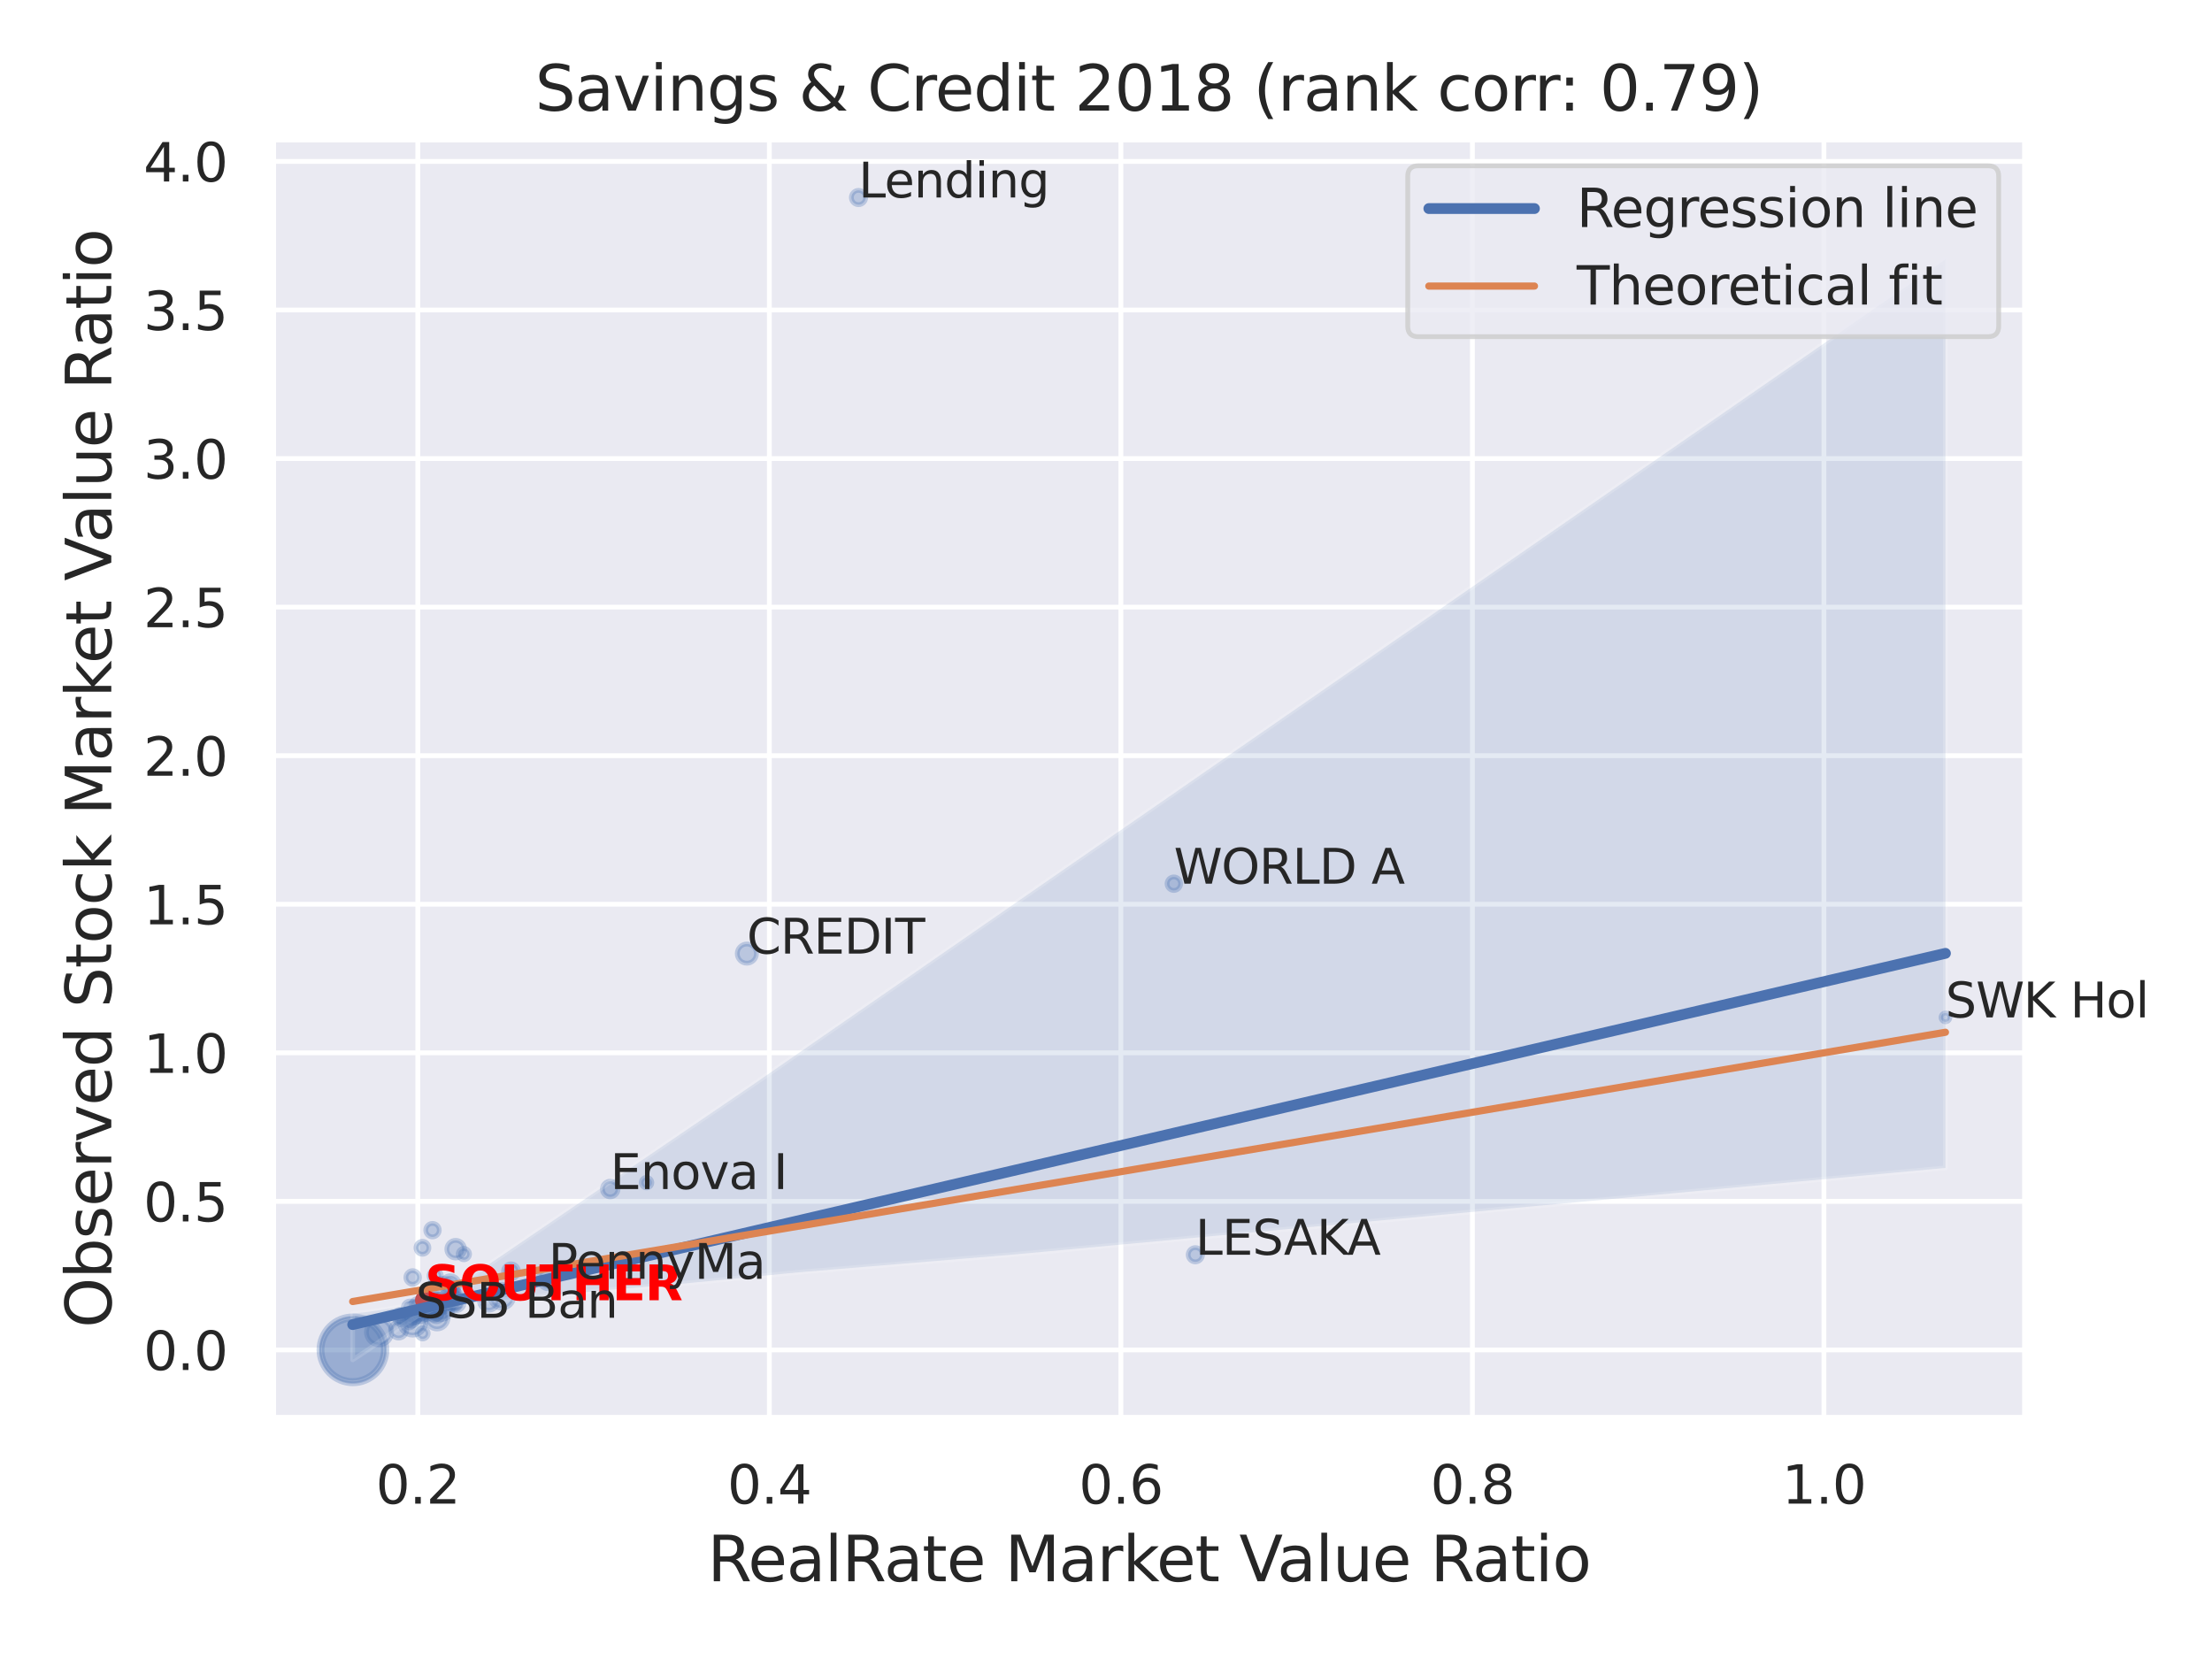 <?xml version="1.0" encoding="utf-8" standalone="no"?>
<!DOCTYPE svg PUBLIC "-//W3C//DTD SVG 1.1//EN"
  "http://www.w3.org/Graphics/SVG/1.1/DTD/svg11.dtd">
<svg xmlns:xlink="http://www.w3.org/1999/xlink" width="460.8pt" height="345.6pt" viewBox="0 0 460.8 345.6" xmlns="http://www.w3.org/2000/svg" version="1.1">
 <defs>
  <style type="text/css">*{stroke-linejoin: round; stroke-linecap: butt}</style>
 </defs>
 <g id="figure_1">
  <g id="patch_1">
   <path d="M 0 345.6 
L 460.8 345.6 
L 460.8 0 
L 0 0 
z
" style="fill: #ffffff"/>
  </g>
  <g id="axes_1">
   <g id="patch_2">
    <path d="M 56.88 295.38 
L 421.863 295.38 
L 421.863 29.04 
L 56.88 29.04 
z
" style="fill: #eaeaf2"/>
   </g>
   <g id="matplotlib.axis_1">
    <g id="xtick_1">
     <g id="line2d_1">
      <path d="M 87.037 295.38 
L 87.037 29.04 
" clip-path="url(#p17c3e05ea9)" style="fill: none; stroke: #ffffff; stroke-linecap: round"/>
     </g>
     <g id="text_1">
      <!-- 0.2 -->
      <g style="fill: #262626" transform="translate(78.29 313.238) scale(0.11 -0.11)">
       <defs>
        <path id="DejaVuSans-30" d="M 2034 4250 
Q 1547 4250 1301 3770 
Q 1056 3291 1056 2328 
Q 1056 1369 1301 889 
Q 1547 409 2034 409 
Q 2525 409 2770 889 
Q 3016 1369 3016 2328 
Q 3016 3291 2770 3770 
Q 2525 4250 2034 4250 
z
M 2034 4750 
Q 2819 4750 3233 4129 
Q 3647 3509 3647 2328 
Q 3647 1150 3233 529 
Q 2819 -91 2034 -91 
Q 1250 -91 836 529 
Q 422 1150 422 2328 
Q 422 3509 836 4129 
Q 1250 4750 2034 4750 
z
" transform="scale(0.016)"/>
        <path id="DejaVuSans-2e" d="M 684 794 
L 1344 794 
L 1344 0 
L 684 0 
L 684 794 
z
" transform="scale(0.016)"/>
        <path id="DejaVuSans-32" d="M 1228 531 
L 3431 531 
L 3431 0 
L 469 0 
L 469 531 
Q 828 903 1448 1529 
Q 2069 2156 2228 2338 
Q 2531 2678 2651 2914 
Q 2772 3150 2772 3378 
Q 2772 3750 2511 3984 
Q 2250 4219 1831 4219 
Q 1534 4219 1204 4116 
Q 875 4013 500 3803 
L 500 4441 
Q 881 4594 1212 4672 
Q 1544 4750 1819 4750 
Q 2544 4750 2975 4387 
Q 3406 4025 3406 3419 
Q 3406 3131 3298 2873 
Q 3191 2616 2906 2266 
Q 2828 2175 2409 1742 
Q 1991 1309 1228 531 
z
" transform="scale(0.016)"/>
       </defs>
       <use xlink:href="#DejaVuSans-30"/>
       <use xlink:href="#DejaVuSans-2e" x="63.623"/>
       <use xlink:href="#DejaVuSans-32" x="95.41"/>
      </g>
     </g>
    </g>
    <g id="xtick_2">
     <g id="line2d_2">
      <path d="M 160.266 295.38 
L 160.266 29.04 
" clip-path="url(#p17c3e05ea9)" style="fill: none; stroke: #ffffff; stroke-linecap: round"/>
     </g>
     <g id="text_2">
      <!-- 0.4 -->
      <g style="fill: #262626" transform="translate(151.519 313.238) scale(0.11 -0.11)">
       <defs>
        <path id="DejaVuSans-34" d="M 2419 4116 
L 825 1625 
L 2419 1625 
L 2419 4116 
z
M 2253 4666 
L 3047 4666 
L 3047 1625 
L 3713 1625 
L 3713 1100 
L 3047 1100 
L 3047 0 
L 2419 0 
L 2419 1100 
L 313 1100 
L 313 1709 
L 2253 4666 
z
" transform="scale(0.016)"/>
       </defs>
       <use xlink:href="#DejaVuSans-30"/>
       <use xlink:href="#DejaVuSans-2e" x="63.623"/>
       <use xlink:href="#DejaVuSans-34" x="95.41"/>
      </g>
     </g>
    </g>
    <g id="xtick_3">
     <g id="line2d_3">
      <path d="M 233.495 295.38 
L 233.495 29.04 
" clip-path="url(#p17c3e05ea9)" style="fill: none; stroke: #ffffff; stroke-linecap: round"/>
     </g>
     <g id="text_3">
      <!-- 0.6 -->
      <g style="fill: #262626" transform="translate(224.748 313.238) scale(0.11 -0.11)">
       <defs>
        <path id="DejaVuSans-36" d="M 2113 2584 
Q 1688 2584 1439 2293 
Q 1191 2003 1191 1497 
Q 1191 994 1439 701 
Q 1688 409 2113 409 
Q 2538 409 2786 701 
Q 3034 994 3034 1497 
Q 3034 2003 2786 2293 
Q 2538 2584 2113 2584 
z
M 3366 4563 
L 3366 3988 
Q 3128 4100 2886 4159 
Q 2644 4219 2406 4219 
Q 1781 4219 1451 3797 
Q 1122 3375 1075 2522 
Q 1259 2794 1537 2939 
Q 1816 3084 2150 3084 
Q 2853 3084 3261 2657 
Q 3669 2231 3669 1497 
Q 3669 778 3244 343 
Q 2819 -91 2113 -91 
Q 1303 -91 875 529 
Q 447 1150 447 2328 
Q 447 3434 972 4092 
Q 1497 4750 2381 4750 
Q 2619 4750 2861 4703 
Q 3103 4656 3366 4563 
z
" transform="scale(0.016)"/>
       </defs>
       <use xlink:href="#DejaVuSans-30"/>
       <use xlink:href="#DejaVuSans-2e" x="63.623"/>
       <use xlink:href="#DejaVuSans-36" x="95.41"/>
      </g>
     </g>
    </g>
    <g id="xtick_4">
     <g id="line2d_4">
      <path d="M 306.724 295.38 
L 306.724 29.04 
" clip-path="url(#p17c3e05ea9)" style="fill: none; stroke: #ffffff; stroke-linecap: round"/>
     </g>
     <g id="text_4">
      <!-- 0.8 -->
      <g style="fill: #262626" transform="translate(297.977 313.238) scale(0.11 -0.11)">
       <defs>
        <path id="DejaVuSans-38" d="M 2034 2216 
Q 1584 2216 1326 1975 
Q 1069 1734 1069 1313 
Q 1069 891 1326 650 
Q 1584 409 2034 409 
Q 2484 409 2743 651 
Q 3003 894 3003 1313 
Q 3003 1734 2745 1975 
Q 2488 2216 2034 2216 
z
M 1403 2484 
Q 997 2584 770 2862 
Q 544 3141 544 3541 
Q 544 4100 942 4425 
Q 1341 4750 2034 4750 
Q 2731 4750 3128 4425 
Q 3525 4100 3525 3541 
Q 3525 3141 3298 2862 
Q 3072 2584 2669 2484 
Q 3125 2378 3379 2068 
Q 3634 1759 3634 1313 
Q 3634 634 3220 271 
Q 2806 -91 2034 -91 
Q 1263 -91 848 271 
Q 434 634 434 1313 
Q 434 1759 690 2068 
Q 947 2378 1403 2484 
z
M 1172 3481 
Q 1172 3119 1398 2916 
Q 1625 2713 2034 2713 
Q 2441 2713 2670 2916 
Q 2900 3119 2900 3481 
Q 2900 3844 2670 4047 
Q 2441 4250 2034 4250 
Q 1625 4250 1398 4047 
Q 1172 3844 1172 3481 
z
" transform="scale(0.016)"/>
       </defs>
       <use xlink:href="#DejaVuSans-30"/>
       <use xlink:href="#DejaVuSans-2e" x="63.623"/>
       <use xlink:href="#DejaVuSans-38" x="95.41"/>
      </g>
     </g>
    </g>
    <g id="xtick_5">
     <g id="line2d_5">
      <path d="M 379.952 295.38 
L 379.952 29.04 
" clip-path="url(#p17c3e05ea9)" style="fill: none; stroke: #ffffff; stroke-linecap: round"/>
     </g>
     <g id="text_5">
      <!-- 1.0 -->
      <g style="fill: #262626" transform="translate(371.206 313.238) scale(0.11 -0.11)">
       <defs>
        <path id="DejaVuSans-31" d="M 794 531 
L 1825 531 
L 1825 4091 
L 703 3866 
L 703 4441 
L 1819 4666 
L 2450 4666 
L 2450 531 
L 3481 531 
L 3481 0 
L 794 0 
L 794 531 
z
" transform="scale(0.016)"/>
       </defs>
       <use xlink:href="#DejaVuSans-31"/>
       <use xlink:href="#DejaVuSans-2e" x="63.623"/>
       <use xlink:href="#DejaVuSans-30" x="95.41"/>
      </g>
     </g>
    </g>
    <g id="text_6">
     <!-- RealRate Market Value Ratio -->
     <g style="fill: #262626" transform="translate(147.385 329.404) scale(0.13 -0.13)">
      <defs>
       <path id="DejaVuSans-52" d="M 2841 2188 
Q 3044 2119 3236 1894 
Q 3428 1669 3622 1275 
L 4263 0 
L 3584 0 
L 2988 1197 
Q 2756 1666 2539 1819 
Q 2322 1972 1947 1972 
L 1259 1972 
L 1259 0 
L 628 0 
L 628 4666 
L 2053 4666 
Q 2853 4666 3247 4331 
Q 3641 3997 3641 3322 
Q 3641 2881 3436 2590 
Q 3231 2300 2841 2188 
z
M 1259 4147 
L 1259 2491 
L 2053 2491 
Q 2509 2491 2742 2702 
Q 2975 2913 2975 3322 
Q 2975 3731 2742 3939 
Q 2509 4147 2053 4147 
L 1259 4147 
z
" transform="scale(0.016)"/>
       <path id="DejaVuSans-65" d="M 3597 1894 
L 3597 1613 
L 953 1613 
Q 991 1019 1311 708 
Q 1631 397 2203 397 
Q 2534 397 2845 478 
Q 3156 559 3463 722 
L 3463 178 
Q 3153 47 2828 -22 
Q 2503 -91 2169 -91 
Q 1331 -91 842 396 
Q 353 884 353 1716 
Q 353 2575 817 3079 
Q 1281 3584 2069 3584 
Q 2775 3584 3186 3129 
Q 3597 2675 3597 1894 
z
M 3022 2063 
Q 3016 2534 2758 2815 
Q 2500 3097 2075 3097 
Q 1594 3097 1305 2825 
Q 1016 2553 972 2059 
L 3022 2063 
z
" transform="scale(0.016)"/>
       <path id="DejaVuSans-61" d="M 2194 1759 
Q 1497 1759 1228 1600 
Q 959 1441 959 1056 
Q 959 750 1161 570 
Q 1363 391 1709 391 
Q 2188 391 2477 730 
Q 2766 1069 2766 1631 
L 2766 1759 
L 2194 1759 
z
M 3341 1997 
L 3341 0 
L 2766 0 
L 2766 531 
Q 2569 213 2275 61 
Q 1981 -91 1556 -91 
Q 1019 -91 701 211 
Q 384 513 384 1019 
Q 384 1609 779 1909 
Q 1175 2209 1959 2209 
L 2766 2209 
L 2766 2266 
Q 2766 2663 2505 2880 
Q 2244 3097 1772 3097 
Q 1472 3097 1187 3025 
Q 903 2953 641 2809 
L 641 3341 
Q 956 3463 1253 3523 
Q 1550 3584 1831 3584 
Q 2591 3584 2966 3190 
Q 3341 2797 3341 1997 
z
" transform="scale(0.016)"/>
       <path id="DejaVuSans-6c" d="M 603 4863 
L 1178 4863 
L 1178 0 
L 603 0 
L 603 4863 
z
" transform="scale(0.016)"/>
       <path id="DejaVuSans-74" d="M 1172 4494 
L 1172 3500 
L 2356 3500 
L 2356 3053 
L 1172 3053 
L 1172 1153 
Q 1172 725 1289 603 
Q 1406 481 1766 481 
L 2356 481 
L 2356 0 
L 1766 0 
Q 1100 0 847 248 
Q 594 497 594 1153 
L 594 3053 
L 172 3053 
L 172 3500 
L 594 3500 
L 594 4494 
L 1172 4494 
z
" transform="scale(0.016)"/>
       <path id="DejaVuSans-20" transform="scale(0.016)"/>
       <path id="DejaVuSans-4d" d="M 628 4666 
L 1569 4666 
L 2759 1491 
L 3956 4666 
L 4897 4666 
L 4897 0 
L 4281 0 
L 4281 4097 
L 3078 897 
L 2444 897 
L 1241 4097 
L 1241 0 
L 628 0 
L 628 4666 
z
" transform="scale(0.016)"/>
       <path id="DejaVuSans-72" d="M 2631 2963 
Q 2534 3019 2420 3045 
Q 2306 3072 2169 3072 
Q 1681 3072 1420 2755 
Q 1159 2438 1159 1844 
L 1159 0 
L 581 0 
L 581 3500 
L 1159 3500 
L 1159 2956 
Q 1341 3275 1631 3429 
Q 1922 3584 2338 3584 
Q 2397 3584 2469 3576 
Q 2541 3569 2628 3553 
L 2631 2963 
z
" transform="scale(0.016)"/>
       <path id="DejaVuSans-6b" d="M 581 4863 
L 1159 4863 
L 1159 1991 
L 2875 3500 
L 3609 3500 
L 1753 1863 
L 3688 0 
L 2938 0 
L 1159 1709 
L 1159 0 
L 581 0 
L 581 4863 
z
" transform="scale(0.016)"/>
       <path id="DejaVuSans-56" d="M 1831 0 
L 50 4666 
L 709 4666 
L 2188 738 
L 3669 4666 
L 4325 4666 
L 2547 0 
L 1831 0 
z
" transform="scale(0.016)"/>
       <path id="DejaVuSans-75" d="M 544 1381 
L 544 3500 
L 1119 3500 
L 1119 1403 
Q 1119 906 1312 657 
Q 1506 409 1894 409 
Q 2359 409 2629 706 
Q 2900 1003 2900 1516 
L 2900 3500 
L 3475 3500 
L 3475 0 
L 2900 0 
L 2900 538 
Q 2691 219 2414 64 
Q 2138 -91 1772 -91 
Q 1169 -91 856 284 
Q 544 659 544 1381 
z
M 1991 3584 
L 1991 3584 
z
" transform="scale(0.016)"/>
       <path id="DejaVuSans-69" d="M 603 3500 
L 1178 3500 
L 1178 0 
L 603 0 
L 603 3500 
z
M 603 4863 
L 1178 4863 
L 1178 4134 
L 603 4134 
L 603 4863 
z
" transform="scale(0.016)"/>
       <path id="DejaVuSans-6f" d="M 1959 3097 
Q 1497 3097 1228 2736 
Q 959 2375 959 1747 
Q 959 1119 1226 758 
Q 1494 397 1959 397 
Q 2419 397 2687 759 
Q 2956 1122 2956 1747 
Q 2956 2369 2687 2733 
Q 2419 3097 1959 3097 
z
M 1959 3584 
Q 2709 3584 3137 3096 
Q 3566 2609 3566 1747 
Q 3566 888 3137 398 
Q 2709 -91 1959 -91 
Q 1206 -91 779 398 
Q 353 888 353 1747 
Q 353 2609 779 3096 
Q 1206 3584 1959 3584 
z
" transform="scale(0.016)"/>
      </defs>
      <use xlink:href="#DejaVuSans-52"/>
      <use xlink:href="#DejaVuSans-65" x="64.982"/>
      <use xlink:href="#DejaVuSans-61" x="126.506"/>
      <use xlink:href="#DejaVuSans-6c" x="187.785"/>
      <use xlink:href="#DejaVuSans-52" x="215.568"/>
      <use xlink:href="#DejaVuSans-61" x="282.801"/>
      <use xlink:href="#DejaVuSans-74" x="344.08"/>
      <use xlink:href="#DejaVuSans-65" x="383.289"/>
      <use xlink:href="#DejaVuSans-20" x="444.812"/>
      <use xlink:href="#DejaVuSans-4d" x="476.6"/>
      <use xlink:href="#DejaVuSans-61" x="562.879"/>
      <use xlink:href="#DejaVuSans-72" x="624.158"/>
      <use xlink:href="#DejaVuSans-6b" x="665.271"/>
      <use xlink:href="#DejaVuSans-65" x="719.557"/>
      <use xlink:href="#DejaVuSans-74" x="781.08"/>
      <use xlink:href="#DejaVuSans-20" x="820.289"/>
      <use xlink:href="#DejaVuSans-56" x="852.076"/>
      <use xlink:href="#DejaVuSans-61" x="912.734"/>
      <use xlink:href="#DejaVuSans-6c" x="974.014"/>
      <use xlink:href="#DejaVuSans-75" x="1001.797"/>
      <use xlink:href="#DejaVuSans-65" x="1065.176"/>
      <use xlink:href="#DejaVuSans-20" x="1126.699"/>
      <use xlink:href="#DejaVuSans-52" x="1158.486"/>
      <use xlink:href="#DejaVuSans-61" x="1225.719"/>
      <use xlink:href="#DejaVuSans-74" x="1286.998"/>
      <use xlink:href="#DejaVuSans-69" x="1326.207"/>
      <use xlink:href="#DejaVuSans-6f" x="1353.99"/>
     </g>
    </g>
   </g>
   <g id="matplotlib.axis_2">
    <g id="ytick_1">
     <g id="line2d_6">
      <path d="M 56.88 281.217 
L 421.863 281.217 
" clip-path="url(#p17c3e05ea9)" style="fill: none; stroke: #ffffff; stroke-linecap: round"/>
     </g>
     <g id="text_7">
      <!-- 0.0 -->
      <g style="fill: #262626" transform="translate(29.887 285.396) scale(0.11 -0.11)">
       <use xlink:href="#DejaVuSans-30"/>
       <use xlink:href="#DejaVuSans-2e" x="63.623"/>
       <use xlink:href="#DejaVuSans-30" x="95.41"/>
      </g>
     </g>
    </g>
    <g id="ytick_2">
     <g id="line2d_7">
      <path d="M 56.88 250.268 
L 421.863 250.268 
" clip-path="url(#p17c3e05ea9)" style="fill: none; stroke: #ffffff; stroke-linecap: round"/>
     </g>
     <g id="text_8">
      <!-- 0.5 -->
      <g style="fill: #262626" transform="translate(29.887 254.447) scale(0.11 -0.11)">
       <defs>
        <path id="DejaVuSans-35" d="M 691 4666 
L 3169 4666 
L 3169 4134 
L 1269 4134 
L 1269 2991 
Q 1406 3038 1543 3061 
Q 1681 3084 1819 3084 
Q 2600 3084 3056 2656 
Q 3513 2228 3513 1497 
Q 3513 744 3044 326 
Q 2575 -91 1722 -91 
Q 1428 -91 1123 -41 
Q 819 9 494 109 
L 494 744 
Q 775 591 1075 516 
Q 1375 441 1709 441 
Q 2250 441 2565 725 
Q 2881 1009 2881 1497 
Q 2881 1984 2565 2268 
Q 2250 2553 1709 2553 
Q 1456 2553 1204 2497 
Q 953 2441 691 2322 
L 691 4666 
z
" transform="scale(0.016)"/>
       </defs>
       <use xlink:href="#DejaVuSans-30"/>
       <use xlink:href="#DejaVuSans-2e" x="63.623"/>
       <use xlink:href="#DejaVuSans-35" x="95.41"/>
      </g>
     </g>
    </g>
    <g id="ytick_3">
     <g id="line2d_8">
      <path d="M 56.88 219.32 
L 421.863 219.32 
" clip-path="url(#p17c3e05ea9)" style="fill: none; stroke: #ffffff; stroke-linecap: round"/>
     </g>
     <g id="text_9">
      <!-- 1.0 -->
      <g style="fill: #262626" transform="translate(29.887 223.499) scale(0.11 -0.11)">
       <use xlink:href="#DejaVuSans-31"/>
       <use xlink:href="#DejaVuSans-2e" x="63.623"/>
       <use xlink:href="#DejaVuSans-30" x="95.41"/>
      </g>
     </g>
    </g>
    <g id="ytick_4">
     <g id="line2d_9">
      <path d="M 56.88 188.371 
L 421.863 188.371 
" clip-path="url(#p17c3e05ea9)" style="fill: none; stroke: #ffffff; stroke-linecap: round"/>
     </g>
     <g id="text_10">
      <!-- 1.5 -->
      <g style="fill: #262626" transform="translate(29.887 192.55) scale(0.11 -0.11)">
       <use xlink:href="#DejaVuSans-31"/>
       <use xlink:href="#DejaVuSans-2e" x="63.623"/>
       <use xlink:href="#DejaVuSans-35" x="95.41"/>
      </g>
     </g>
    </g>
    <g id="ytick_5">
     <g id="line2d_10">
      <path d="M 56.88 157.423 
L 421.863 157.423 
" clip-path="url(#p17c3e05ea9)" style="fill: none; stroke: #ffffff; stroke-linecap: round"/>
     </g>
     <g id="text_11">
      <!-- 2.0 -->
      <g style="fill: #262626" transform="translate(29.887 161.602) scale(0.11 -0.11)">
       <use xlink:href="#DejaVuSans-32"/>
       <use xlink:href="#DejaVuSans-2e" x="63.623"/>
       <use xlink:href="#DejaVuSans-30" x="95.41"/>
      </g>
     </g>
    </g>
    <g id="ytick_6">
     <g id="line2d_11">
      <path d="M 56.88 126.474 
L 421.863 126.474 
" clip-path="url(#p17c3e05ea9)" style="fill: none; stroke: #ffffff; stroke-linecap: round"/>
     </g>
     <g id="text_12">
      <!-- 2.5 -->
      <g style="fill: #262626" transform="translate(29.887 130.654) scale(0.11 -0.11)">
       <use xlink:href="#DejaVuSans-32"/>
       <use xlink:href="#DejaVuSans-2e" x="63.623"/>
       <use xlink:href="#DejaVuSans-35" x="95.41"/>
      </g>
     </g>
    </g>
    <g id="ytick_7">
     <g id="line2d_12">
      <path d="M 56.88 95.526 
L 421.863 95.526 
" clip-path="url(#p17c3e05ea9)" style="fill: none; stroke: #ffffff; stroke-linecap: round"/>
     </g>
     <g id="text_13">
      <!-- 3.0 -->
      <g style="fill: #262626" transform="translate(29.887 99.705) scale(0.11 -0.11)">
       <defs>
        <path id="DejaVuSans-33" d="M 2597 2516 
Q 3050 2419 3304 2112 
Q 3559 1806 3559 1356 
Q 3559 666 3084 287 
Q 2609 -91 1734 -91 
Q 1441 -91 1130 -33 
Q 819 25 488 141 
L 488 750 
Q 750 597 1062 519 
Q 1375 441 1716 441 
Q 2309 441 2620 675 
Q 2931 909 2931 1356 
Q 2931 1769 2642 2001 
Q 2353 2234 1838 2234 
L 1294 2234 
L 1294 2753 
L 1863 2753 
Q 2328 2753 2575 2939 
Q 2822 3125 2822 3475 
Q 2822 3834 2567 4026 
Q 2313 4219 1838 4219 
Q 1578 4219 1281 4162 
Q 984 4106 628 3988 
L 628 4550 
Q 988 4650 1302 4700 
Q 1616 4750 1894 4750 
Q 2613 4750 3031 4423 
Q 3450 4097 3450 3541 
Q 3450 3153 3228 2886 
Q 3006 2619 2597 2516 
z
" transform="scale(0.016)"/>
       </defs>
       <use xlink:href="#DejaVuSans-33"/>
       <use xlink:href="#DejaVuSans-2e" x="63.623"/>
       <use xlink:href="#DejaVuSans-30" x="95.41"/>
      </g>
     </g>
    </g>
    <g id="ytick_8">
     <g id="line2d_13">
      <path d="M 56.88 64.578 
L 421.863 64.578 
" clip-path="url(#p17c3e05ea9)" style="fill: none; stroke: #ffffff; stroke-linecap: round"/>
     </g>
     <g id="text_14">
      <!-- 3.5 -->
      <g style="fill: #262626" transform="translate(29.887 68.757) scale(0.11 -0.11)">
       <use xlink:href="#DejaVuSans-33"/>
       <use xlink:href="#DejaVuSans-2e" x="63.623"/>
       <use xlink:href="#DejaVuSans-35" x="95.41"/>
      </g>
     </g>
    </g>
    <g id="ytick_9">
     <g id="line2d_14">
      <path d="M 56.88 33.629 
L 421.863 33.629 
" clip-path="url(#p17c3e05ea9)" style="fill: none; stroke: #ffffff; stroke-linecap: round"/>
     </g>
     <g id="text_15">
      <!-- 4.0 -->
      <g style="fill: #262626" transform="translate(29.887 37.808) scale(0.11 -0.11)">
       <use xlink:href="#DejaVuSans-34"/>
       <use xlink:href="#DejaVuSans-2e" x="63.623"/>
       <use xlink:href="#DejaVuSans-30" x="95.41"/>
      </g>
     </g>
    </g>
    <g id="text_16">
     <!-- Observed Stock Market Value Ratio -->
     <g style="fill: #262626" transform="translate(23.183 276.612) rotate(-90) scale(0.13 -0.13)">
      <defs>
       <path id="DejaVuSans-4f" d="M 2522 4238 
Q 1834 4238 1429 3725 
Q 1025 3213 1025 2328 
Q 1025 1447 1429 934 
Q 1834 422 2522 422 
Q 3209 422 3611 934 
Q 4013 1447 4013 2328 
Q 4013 3213 3611 3725 
Q 3209 4238 2522 4238 
z
M 2522 4750 
Q 3503 4750 4090 4092 
Q 4678 3434 4678 2328 
Q 4678 1225 4090 567 
Q 3503 -91 2522 -91 
Q 1538 -91 948 565 
Q 359 1222 359 2328 
Q 359 3434 948 4092 
Q 1538 4750 2522 4750 
z
" transform="scale(0.016)"/>
       <path id="DejaVuSans-62" d="M 3116 1747 
Q 3116 2381 2855 2742 
Q 2594 3103 2138 3103 
Q 1681 3103 1420 2742 
Q 1159 2381 1159 1747 
Q 1159 1113 1420 752 
Q 1681 391 2138 391 
Q 2594 391 2855 752 
Q 3116 1113 3116 1747 
z
M 1159 2969 
Q 1341 3281 1617 3432 
Q 1894 3584 2278 3584 
Q 2916 3584 3314 3078 
Q 3713 2572 3713 1747 
Q 3713 922 3314 415 
Q 2916 -91 2278 -91 
Q 1894 -91 1617 61 
Q 1341 213 1159 525 
L 1159 0 
L 581 0 
L 581 4863 
L 1159 4863 
L 1159 2969 
z
" transform="scale(0.016)"/>
       <path id="DejaVuSans-73" d="M 2834 3397 
L 2834 2853 
Q 2591 2978 2328 3040 
Q 2066 3103 1784 3103 
Q 1356 3103 1142 2972 
Q 928 2841 928 2578 
Q 928 2378 1081 2264 
Q 1234 2150 1697 2047 
L 1894 2003 
Q 2506 1872 2764 1633 
Q 3022 1394 3022 966 
Q 3022 478 2636 193 
Q 2250 -91 1575 -91 
Q 1294 -91 989 -36 
Q 684 19 347 128 
L 347 722 
Q 666 556 975 473 
Q 1284 391 1588 391 
Q 1994 391 2212 530 
Q 2431 669 2431 922 
Q 2431 1156 2273 1281 
Q 2116 1406 1581 1522 
L 1381 1569 
Q 847 1681 609 1914 
Q 372 2147 372 2553 
Q 372 3047 722 3315 
Q 1072 3584 1716 3584 
Q 2034 3584 2315 3537 
Q 2597 3491 2834 3397 
z
" transform="scale(0.016)"/>
       <path id="DejaVuSans-76" d="M 191 3500 
L 800 3500 
L 1894 563 
L 2988 3500 
L 3597 3500 
L 2284 0 
L 1503 0 
L 191 3500 
z
" transform="scale(0.016)"/>
       <path id="DejaVuSans-64" d="M 2906 2969 
L 2906 4863 
L 3481 4863 
L 3481 0 
L 2906 0 
L 2906 525 
Q 2725 213 2448 61 
Q 2172 -91 1784 -91 
Q 1150 -91 751 415 
Q 353 922 353 1747 
Q 353 2572 751 3078 
Q 1150 3584 1784 3584 
Q 2172 3584 2448 3432 
Q 2725 3281 2906 2969 
z
M 947 1747 
Q 947 1113 1208 752 
Q 1469 391 1925 391 
Q 2381 391 2643 752 
Q 2906 1113 2906 1747 
Q 2906 2381 2643 2742 
Q 2381 3103 1925 3103 
Q 1469 3103 1208 2742 
Q 947 2381 947 1747 
z
" transform="scale(0.016)"/>
       <path id="DejaVuSans-53" d="M 3425 4513 
L 3425 3897 
Q 3066 4069 2747 4153 
Q 2428 4238 2131 4238 
Q 1616 4238 1336 4038 
Q 1056 3838 1056 3469 
Q 1056 3159 1242 3001 
Q 1428 2844 1947 2747 
L 2328 2669 
Q 3034 2534 3370 2195 
Q 3706 1856 3706 1288 
Q 3706 609 3251 259 
Q 2797 -91 1919 -91 
Q 1588 -91 1214 -16 
Q 841 59 441 206 
L 441 856 
Q 825 641 1194 531 
Q 1563 422 1919 422 
Q 2459 422 2753 634 
Q 3047 847 3047 1241 
Q 3047 1584 2836 1778 
Q 2625 1972 2144 2069 
L 1759 2144 
Q 1053 2284 737 2584 
Q 422 2884 422 3419 
Q 422 4038 858 4394 
Q 1294 4750 2059 4750 
Q 2388 4750 2728 4690 
Q 3069 4631 3425 4513 
z
" transform="scale(0.016)"/>
       <path id="DejaVuSans-63" d="M 3122 3366 
L 3122 2828 
Q 2878 2963 2633 3030 
Q 2388 3097 2138 3097 
Q 1578 3097 1268 2742 
Q 959 2388 959 1747 
Q 959 1106 1268 751 
Q 1578 397 2138 397 
Q 2388 397 2633 464 
Q 2878 531 3122 666 
L 3122 134 
Q 2881 22 2623 -34 
Q 2366 -91 2075 -91 
Q 1284 -91 818 406 
Q 353 903 353 1747 
Q 353 2603 823 3093 
Q 1294 3584 2113 3584 
Q 2378 3584 2631 3529 
Q 2884 3475 3122 3366 
z
" transform="scale(0.016)"/>
      </defs>
      <use xlink:href="#DejaVuSans-4f"/>
      <use xlink:href="#DejaVuSans-62" x="78.711"/>
      <use xlink:href="#DejaVuSans-73" x="142.188"/>
      <use xlink:href="#DejaVuSans-65" x="194.287"/>
      <use xlink:href="#DejaVuSans-72" x="255.811"/>
      <use xlink:href="#DejaVuSans-76" x="296.924"/>
      <use xlink:href="#DejaVuSans-65" x="356.104"/>
      <use xlink:href="#DejaVuSans-64" x="417.627"/>
      <use xlink:href="#DejaVuSans-20" x="481.104"/>
      <use xlink:href="#DejaVuSans-53" x="512.891"/>
      <use xlink:href="#DejaVuSans-74" x="576.367"/>
      <use xlink:href="#DejaVuSans-6f" x="615.576"/>
      <use xlink:href="#DejaVuSans-63" x="676.758"/>
      <use xlink:href="#DejaVuSans-6b" x="731.738"/>
      <use xlink:href="#DejaVuSans-20" x="789.648"/>
      <use xlink:href="#DejaVuSans-4d" x="821.436"/>
      <use xlink:href="#DejaVuSans-61" x="907.715"/>
      <use xlink:href="#DejaVuSans-72" x="968.994"/>
      <use xlink:href="#DejaVuSans-6b" x="1010.107"/>
      <use xlink:href="#DejaVuSans-65" x="1064.393"/>
      <use xlink:href="#DejaVuSans-74" x="1125.916"/>
      <use xlink:href="#DejaVuSans-20" x="1165.125"/>
      <use xlink:href="#DejaVuSans-56" x="1196.912"/>
      <use xlink:href="#DejaVuSans-61" x="1257.57"/>
      <use xlink:href="#DejaVuSans-6c" x="1318.85"/>
      <use xlink:href="#DejaVuSans-75" x="1346.633"/>
      <use xlink:href="#DejaVuSans-65" x="1410.012"/>
      <use xlink:href="#DejaVuSans-20" x="1471.535"/>
      <use xlink:href="#DejaVuSans-52" x="1503.322"/>
      <use xlink:href="#DejaVuSans-61" x="1570.555"/>
      <use xlink:href="#DejaVuSans-74" x="1631.834"/>
      <use xlink:href="#DejaVuSans-69" x="1671.043"/>
      <use xlink:href="#DejaVuSans-6f" x="1698.826"/>
     </g>
    </g>
   </g>
   <g id="PathCollection_1">
    <path d="M 244.533 185.501 
C 244.907 185.501 245.267 185.352 245.532 185.087 
C 245.797 184.822 245.946 184.462 245.946 184.087 
C 245.946 183.712 245.797 183.353 245.532 183.088 
C 245.267 182.823 244.907 182.674 244.533 182.674 
C 244.158 182.674 243.798 182.823 243.533 183.088 
C 243.268 183.353 243.119 183.712 243.119 184.087 
C 243.119 184.462 243.268 184.822 243.533 185.087 
C 243.798 185.352 244.158 185.501 244.533 185.501 
z
" clip-path="url(#p17c3e05ea9)" style="fill: #4c72b0; fill-opacity: 0.3; stroke: #4c72b0; stroke-opacity: 0.3"/>
    <path d="M 73.521 288.265 
C 75.396 288.265 77.195 287.519 78.521 286.193 
C 79.847 284.867 80.592 283.069 80.592 281.193 
C 80.592 279.318 79.847 277.519 78.521 276.193 
C 77.195 274.867 75.396 274.122 73.521 274.122 
C 71.645 274.122 69.847 274.867 68.521 276.193 
C 67.195 277.519 66.45 279.318 66.45 281.193 
C 66.45 283.069 67.195 284.867 68.521 286.193 
C 69.847 287.519 71.645 288.265 73.521 288.265 
z
" clip-path="url(#p17c3e05ea9)" style="fill: #4c72b0; fill-opacity: 0.3; stroke: #4c72b0; stroke-opacity: 0.3"/>
    <path d="M 90.098 257.675 
C 90.472 257.675 90.831 257.527 91.096 257.262 
C 91.36 256.998 91.509 256.639 91.509 256.265 
C 91.509 255.891 91.36 255.532 91.096 255.267 
C 90.831 255.003 90.472 254.854 90.098 254.854 
C 89.724 254.854 89.365 255.003 89.101 255.267 
C 88.836 255.532 88.688 255.891 88.688 256.265 
C 88.688 256.639 88.836 256.998 89.101 257.262 
C 89.365 257.527 89.724 257.675 90.098 257.675 
z
" clip-path="url(#p17c3e05ea9)" style="fill: #4c72b0; fill-opacity: 0.3; stroke: #4c72b0; stroke-opacity: 0.3"/>
    <path d="M 87.581 275.301 
C 87.992 275.301 88.386 275.138 88.677 274.847 
C 88.968 274.557 89.131 274.162 89.131 273.751 
C 89.131 273.34 88.968 272.946 88.677 272.655 
C 88.386 272.365 87.992 272.201 87.581 272.201 
C 87.17 272.201 86.776 272.365 86.485 272.655 
C 86.195 272.946 86.031 273.34 86.031 273.751 
C 86.031 274.162 86.195 274.557 86.485 274.847 
C 86.776 275.138 87.17 275.301 87.581 275.301 
z
" clip-path="url(#p17c3e05ea9)" style="fill: #4c72b0; fill-opacity: 0.3; stroke: #4c72b0; stroke-opacity: 0.3"/>
    <path d="M 155.583 200.655 
C 156.114 200.655 156.623 200.444 156.999 200.069 
C 157.374 199.693 157.585 199.184 157.585 198.653 
C 157.585 198.122 157.374 197.613 156.999 197.237 
C 156.623 196.862 156.114 196.651 155.583 196.651 
C 155.052 196.651 154.543 196.862 154.167 197.237 
C 153.792 197.613 153.581 198.122 153.581 198.653 
C 153.581 199.184 153.792 199.693 154.167 200.069 
C 154.543 200.444 155.052 200.655 155.583 200.655 
z
" clip-path="url(#p17c3e05ea9)" style="fill: #4c72b0; fill-opacity: 0.3; stroke: #4c72b0; stroke-opacity: 0.3"/>
    <path d="M 88.518 272.429 
C 88.932 272.429 89.33 272.265 89.623 271.972 
C 89.916 271.679 90.08 271.281 90.08 270.867 
C 90.08 270.453 89.916 270.055 89.623 269.762 
C 89.33 269.469 88.932 269.304 88.518 269.304 
C 88.103 269.304 87.706 269.469 87.413 269.762 
C 87.12 270.055 86.955 270.453 86.955 270.867 
C 86.955 271.281 87.12 271.679 87.413 271.972 
C 87.706 272.265 88.103 272.429 88.518 272.429 
z
" clip-path="url(#p17c3e05ea9)" style="fill: #4c72b0; fill-opacity: 0.3; stroke: #4c72b0; stroke-opacity: 0.3"/>
    <path d="M 85.411 273.83 
C 85.783 273.83 86.14 273.683 86.403 273.42 
C 86.666 273.157 86.813 272.8 86.813 272.428 
C 86.813 272.056 86.666 271.699 86.403 271.436 
C 86.14 271.173 85.783 271.025 85.411 271.025 
C 85.039 271.025 84.682 271.173 84.419 271.436 
C 84.156 271.699 84.008 272.056 84.008 272.428 
C 84.008 272.8 84.156 273.157 84.419 273.42 
C 84.682 273.683 85.039 273.83 85.411 273.83 
z
" clip-path="url(#p17c3e05ea9)" style="fill: #4c72b0; fill-opacity: 0.3; stroke: #4c72b0; stroke-opacity: 0.3"/>
    <path d="M 90.548 273.81 
C 90.889 273.81 91.216 273.675 91.457 273.434 
C 91.697 273.193 91.833 272.866 91.833 272.526 
C 91.833 272.185 91.697 271.858 91.457 271.617 
C 91.216 271.377 90.889 271.241 90.548 271.241 
C 90.208 271.241 89.881 271.377 89.64 271.617 
C 89.399 271.858 89.264 272.185 89.264 272.526 
C 89.264 272.866 89.399 273.193 89.64 273.434 
C 89.881 273.675 90.208 273.81 90.548 273.81 
z
" clip-path="url(#p17c3e05ea9)" style="fill: #4c72b0; fill-opacity: 0.3; stroke: #4c72b0; stroke-opacity: 0.3"/>
    <path d="M 134.686 247.468 
C 134.979 247.468 135.259 247.352 135.465 247.146 
C 135.672 246.939 135.788 246.659 135.788 246.367 
C 135.788 246.075 135.672 245.795 135.465 245.588 
C 135.259 245.381 134.979 245.265 134.686 245.265 
C 134.394 245.265 134.114 245.381 133.908 245.588 
C 133.701 245.795 133.585 246.075 133.585 246.367 
C 133.585 246.659 133.701 246.939 133.908 247.146 
C 134.114 247.352 134.394 247.468 134.686 247.468 
z
" clip-path="url(#p17c3e05ea9)" style="fill: #4c72b0; fill-opacity: 0.3; stroke: #4c72b0; stroke-opacity: 0.3"/>
    <path d="M 88.046 278.927 
C 88.352 278.927 88.645 278.806 88.862 278.589 
C 89.078 278.373 89.2 278.079 89.2 277.773 
C 89.2 277.467 89.078 277.173 88.862 276.957 
C 88.645 276.74 88.352 276.619 88.046 276.619 
C 87.739 276.619 87.446 276.74 87.229 276.957 
C 87.013 277.173 86.891 277.467 86.891 277.773 
C 86.891 278.079 87.013 278.373 87.229 278.589 
C 87.446 278.806 87.739 278.927 88.046 278.927 
z
" clip-path="url(#p17c3e05ea9)" style="fill: #4c72b0; fill-opacity: 0.3; stroke: #4c72b0; stroke-opacity: 0.3"/>
    <path d="M 73.47 287.587 
C 75.165 287.587 76.791 286.913 77.99 285.715 
C 79.188 284.516 79.862 282.89 79.862 281.195 
C 79.862 279.5 79.188 277.874 77.99 276.676 
C 76.791 275.477 75.165 274.804 73.47 274.804 
C 71.775 274.804 70.149 275.477 68.951 276.676 
C 67.752 277.874 67.079 279.5 67.079 281.195 
C 67.079 282.89 67.752 284.516 68.951 285.715 
C 70.149 286.913 71.775 287.587 73.47 287.587 
z
" clip-path="url(#p17c3e05ea9)" style="fill: #4c72b0; fill-opacity: 0.3; stroke: #4c72b0; stroke-opacity: 0.3"/>
    <path d="M 91.746 274.915 
C 92.45 274.915 93.124 274.636 93.622 274.138 
C 94.119 273.641 94.399 272.966 94.399 272.262 
C 94.399 271.559 94.119 270.884 93.622 270.387 
C 93.124 269.889 92.45 269.61 91.746 269.61 
C 91.043 269.61 90.368 269.889 89.87 270.387 
C 89.373 270.884 89.093 271.559 89.093 272.262 
C 89.093 272.966 89.373 273.641 89.87 274.138 
C 90.368 274.636 91.043 274.915 91.746 274.915 
z
" clip-path="url(#p17c3e05ea9)" style="fill: #4c72b0; fill-opacity: 0.3; stroke: #4c72b0; stroke-opacity: 0.3"/>
    <path d="M 86.993 273.361 
C 87.369 273.361 87.729 273.212 87.995 272.946 
C 88.261 272.681 88.41 272.32 88.41 271.944 
C 88.41 271.569 88.261 271.208 87.995 270.942 
C 87.729 270.677 87.369 270.527 86.993 270.527 
C 86.618 270.527 86.257 270.677 85.991 270.942 
C 85.726 271.208 85.576 271.569 85.576 271.944 
C 85.576 272.32 85.726 272.681 85.991 272.946 
C 86.257 273.212 86.618 273.361 86.993 273.361 
z
" clip-path="url(#p17c3e05ea9)" style="fill: #4c72b0; fill-opacity: 0.3; stroke: #4c72b0; stroke-opacity: 0.3"/>
    <path d="M 249.014 262.878 
C 249.409 262.878 249.788 262.721 250.067 262.441 
C 250.346 262.162 250.503 261.783 250.503 261.388 
C 250.503 260.993 250.346 260.614 250.067 260.335 
C 249.788 260.056 249.409 259.899 249.014 259.899 
C 248.619 259.899 248.24 260.056 247.961 260.335 
C 247.681 260.614 247.524 260.993 247.524 261.388 
C 247.524 261.783 247.681 262.162 247.961 262.441 
C 248.24 262.721 248.619 262.878 249.014 262.878 
z
" clip-path="url(#p17c3e05ea9)" style="fill: #4c72b0; fill-opacity: 0.3; stroke: #4c72b0; stroke-opacity: 0.3"/>
    <path d="M 93.798 269.591 
C 94.305 269.591 94.792 269.389 95.151 269.03 
C 95.51 268.672 95.712 268.185 95.712 267.677 
C 95.712 267.17 95.51 266.683 95.151 266.324 
C 94.792 265.965 94.305 265.763 93.798 265.763 
C 93.29 265.763 92.803 265.965 92.445 266.324 
C 92.086 266.683 91.884 267.17 91.884 267.677 
C 91.884 268.185 92.086 268.672 92.445 269.03 
C 92.803 269.389 93.29 269.591 93.798 269.591 
z
" clip-path="url(#p17c3e05ea9)" style="fill: #4c72b0; fill-opacity: 0.3; stroke: #4c72b0; stroke-opacity: 0.3"/>
    <path d="M 90.869 273.589 
C 91.415 273.589 91.939 273.372 92.325 272.986 
C 92.711 272.6 92.928 272.076 92.928 271.531 
C 92.928 270.985 92.711 270.461 92.325 270.075 
C 91.939 269.689 91.415 269.473 90.869 269.473 
C 90.324 269.473 89.8 269.689 89.414 270.075 
C 89.028 270.461 88.811 270.985 88.811 271.531 
C 88.811 272.076 89.028 272.6 89.414 272.986 
C 89.8 273.372 90.324 273.589 90.869 273.589 
z
" clip-path="url(#p17c3e05ea9)" style="fill: #4c72b0; fill-opacity: 0.3; stroke: #4c72b0; stroke-opacity: 0.3"/>
    <path d="M 88.863 272.188 
C 89.211 272.188 89.546 272.05 89.792 271.803 
C 90.038 271.557 90.177 271.223 90.177 270.875 
C 90.177 270.526 90.038 270.192 89.792 269.946 
C 89.546 269.699 89.211 269.561 88.863 269.561 
C 88.515 269.561 88.181 269.699 87.934 269.946 
C 87.688 270.192 87.55 270.526 87.55 270.875 
C 87.55 271.223 87.688 271.557 87.934 271.803 
C 88.181 272.05 88.515 272.188 88.863 272.188 
z
" clip-path="url(#p17c3e05ea9)" style="fill: #4c72b0; fill-opacity: 0.3; stroke: #4c72b0; stroke-opacity: 0.3"/>
    <path d="M 85.963 267.532 
C 86.34 267.532 86.701 267.382 86.967 267.116 
C 87.233 266.85 87.382 266.489 87.382 266.113 
C 87.382 265.737 87.233 265.376 86.967 265.11 
C 86.701 264.844 86.34 264.694 85.963 264.694 
C 85.587 264.694 85.226 264.844 84.96 265.11 
C 84.694 265.376 84.544 265.737 84.544 266.113 
C 84.544 266.489 84.694 266.85 84.96 267.116 
C 85.226 267.382 85.587 267.532 85.963 267.532 
z
" clip-path="url(#p17c3e05ea9)" style="fill: #4c72b0; fill-opacity: 0.3; stroke: #4c72b0; stroke-opacity: 0.3"/>
    <path d="M 101.842 272.939 
C 102.36 272.939 102.857 272.733 103.223 272.367 
C 103.589 272.001 103.795 271.504 103.795 270.986 
C 103.795 270.468 103.589 269.972 103.223 269.606 
C 102.857 269.239 102.36 269.034 101.842 269.034 
C 101.324 269.034 100.828 269.239 100.461 269.606 
C 100.095 269.972 99.89 270.468 99.89 270.986 
C 99.89 271.504 100.095 272.001 100.461 272.367 
C 100.828 272.733 101.324 272.939 101.842 272.939 
z
" clip-path="url(#p17c3e05ea9)" style="fill: #4c72b0; fill-opacity: 0.3; stroke: #4c72b0; stroke-opacity: 0.3"/>
    <path d="M 405.273 212.87 
C 405.518 212.87 405.754 212.772 405.927 212.598 
C 406.101 212.425 406.199 212.189 406.199 211.944 
C 406.199 211.698 406.101 211.462 405.927 211.289 
C 405.754 211.115 405.518 211.018 405.273 211.018 
C 405.027 211.018 404.791 211.115 404.618 211.289 
C 404.444 211.462 404.347 211.698 404.347 211.944 
C 404.347 212.189 404.444 212.425 404.618 212.598 
C 404.791 212.772 405.027 212.87 405.273 212.87 
z
" clip-path="url(#p17c3e05ea9)" style="fill: #4c72b0; fill-opacity: 0.3; stroke: #4c72b0; stroke-opacity: 0.3"/>
    <path d="M 91.047 276.854 
C 91.65 276.854 92.229 276.614 92.656 276.187 
C 93.083 275.76 93.323 275.181 93.323 274.577 
C 93.323 273.974 93.083 273.394 92.656 272.968 
C 92.229 272.541 91.65 272.301 91.047 272.301 
C 90.443 272.301 89.864 272.541 89.437 272.968 
C 89.01 273.394 88.77 273.974 88.77 274.577 
C 88.77 275.181 89.01 275.76 89.437 276.187 
C 89.864 276.614 90.443 276.854 91.047 276.854 
z
" clip-path="url(#p17c3e05ea9)" style="fill: #4c72b0; fill-opacity: 0.3; stroke: #4c72b0; stroke-opacity: 0.3"/>
    <path d="M 86.161 275.677 
C 86.543 275.677 86.91 275.526 87.18 275.255 
C 87.451 274.985 87.602 274.619 87.602 274.236 
C 87.602 273.854 87.451 273.488 87.18 273.217 
C 86.91 272.947 86.543 272.795 86.161 272.795 
C 85.779 272.795 85.413 272.947 85.142 273.217 
C 84.872 273.488 84.72 273.854 84.72 274.236 
C 84.72 274.619 84.872 274.985 85.142 275.255 
C 85.413 275.526 85.779 275.677 86.161 275.677 
z
" clip-path="url(#p17c3e05ea9)" style="fill: #4c72b0; fill-opacity: 0.3; stroke: #4c72b0; stroke-opacity: 0.3"/>
    <path d="M 88.671 274.888 
C 89.095 274.888 89.501 274.72 89.8 274.42 
C 90.1 274.121 90.268 273.714 90.268 273.291 
C 90.268 272.867 90.1 272.461 89.8 272.162 
C 89.501 271.862 89.095 271.694 88.671 271.694 
C 88.248 271.694 87.842 271.862 87.542 272.162 
C 87.243 272.461 87.074 272.867 87.074 273.291 
C 87.074 273.714 87.243 274.121 87.542 274.42 
C 87.842 274.72 88.248 274.888 88.671 274.888 
z
" clip-path="url(#p17c3e05ea9)" style="fill: #4c72b0; fill-opacity: 0.3; stroke: #4c72b0; stroke-opacity: 0.3"/>
    <path d="M 94.423 272.972 
C 94.821 272.972 95.203 272.814 95.485 272.532 
C 95.767 272.25 95.925 271.868 95.925 271.469 
C 95.925 271.071 95.767 270.689 95.485 270.407 
C 95.203 270.125 94.821 269.967 94.423 269.967 
C 94.024 269.967 93.642 270.125 93.36 270.407 
C 93.079 270.689 92.92 271.071 92.92 271.469 
C 92.92 271.868 93.079 272.25 93.36 272.532 
C 93.642 272.814 94.024 272.972 94.423 272.972 
z
" clip-path="url(#p17c3e05ea9)" style="fill: #4c72b0; fill-opacity: 0.3; stroke: #4c72b0; stroke-opacity: 0.3"/>
    <path d="M 86.437 273.764 
C 86.789 273.764 87.128 273.624 87.377 273.375 
C 87.626 273.126 87.766 272.788 87.766 272.435 
C 87.766 272.083 87.626 271.745 87.377 271.495 
C 87.128 271.246 86.789 271.106 86.437 271.106 
C 86.085 271.106 85.746 271.246 85.497 271.495 
C 85.248 271.745 85.108 272.083 85.108 272.435 
C 85.108 272.788 85.248 273.126 85.497 273.375 
C 85.746 273.624 86.085 273.764 86.437 273.764 
z
" clip-path="url(#p17c3e05ea9)" style="fill: #4c72b0; fill-opacity: 0.3; stroke: #4c72b0; stroke-opacity: 0.3"/>
    <path d="M 94.091 272.639 
C 94.664 272.639 95.214 272.411 95.619 272.006 
C 96.024 271.601 96.252 271.051 96.252 270.478 
C 96.252 269.905 96.024 269.355 95.619 268.95 
C 95.214 268.545 94.664 268.317 94.091 268.317 
C 93.518 268.317 92.969 268.545 92.563 268.95 
C 92.158 269.355 91.93 269.905 91.93 270.478 
C 91.93 271.051 92.158 271.601 92.563 272.006 
C 92.969 272.411 93.518 272.639 94.091 272.639 
z
" clip-path="url(#p17c3e05ea9)" style="fill: #4c72b0; fill-opacity: 0.3; stroke: #4c72b0; stroke-opacity: 0.3"/>
    <path d="M 83.036 278.743 
C 83.482 278.743 83.909 278.566 84.224 278.251 
C 84.539 277.936 84.716 277.509 84.716 277.063 
C 84.716 276.618 84.539 276.191 84.224 275.876 
C 83.909 275.561 83.482 275.384 83.036 275.384 
C 82.591 275.384 82.164 275.561 81.849 275.876 
C 81.534 276.191 81.357 276.618 81.357 277.063 
C 81.357 277.509 81.534 277.936 81.849 278.251 
C 82.164 278.566 82.591 278.743 83.036 278.743 
z
" clip-path="url(#p17c3e05ea9)" style="fill: #4c72b0; fill-opacity: 0.3; stroke: #4c72b0; stroke-opacity: 0.3"/>
    <path d="M 78.965 280.154 
C 79.664 280.154 80.334 279.876 80.829 279.382 
C 81.323 278.887 81.601 278.217 81.601 277.518 
C 81.601 276.819 81.323 276.149 80.829 275.654 
C 80.334 275.16 79.664 274.882 78.965 274.882 
C 78.266 274.882 77.596 275.16 77.101 275.654 
C 76.607 276.149 76.329 276.819 76.329 277.518 
C 76.329 278.217 76.607 278.887 77.101 279.382 
C 77.596 279.876 78.266 280.154 78.965 280.154 
z
" clip-path="url(#p17c3e05ea9)" style="fill: #4c72b0; fill-opacity: 0.3; stroke: #4c72b0; stroke-opacity: 0.3"/>
    <path d="M 90.785 272.68 
C 91.186 272.68 91.572 272.52 91.856 272.236 
C 92.14 271.952 92.3 271.567 92.3 271.165 
C 92.3 270.763 92.14 270.377 91.856 270.093 
C 91.572 269.809 91.186 269.65 90.785 269.65 
C 90.383 269.65 89.997 269.809 89.713 270.093 
C 89.429 270.377 89.269 270.763 89.269 271.165 
C 89.269 271.567 89.429 271.952 89.713 272.236 
C 89.997 272.52 90.383 272.68 90.785 272.68 
z
" clip-path="url(#p17c3e05ea9)" style="fill: #4c72b0; fill-opacity: 0.3; stroke: #4c72b0; stroke-opacity: 0.3"/>
    <path d="M 83.325 275.292 
C 83.658 275.292 83.977 275.16 84.212 274.925 
C 84.447 274.69 84.579 274.371 84.579 274.038 
C 84.579 273.706 84.447 273.387 84.212 273.152 
C 83.977 272.917 83.658 272.785 83.325 272.785 
C 82.993 272.785 82.674 272.917 82.439 273.152 
C 82.203 273.387 82.071 273.706 82.071 274.038 
C 82.071 274.371 82.203 274.69 82.439 274.925 
C 82.674 275.16 82.993 275.292 83.325 275.292 
z
" clip-path="url(#p17c3e05ea9)" style="fill: #4c72b0; fill-opacity: 0.3; stroke: #4c72b0; stroke-opacity: 0.3"/>
    <path d="M 93.431 271.341 
C 93.753 271.341 94.062 271.214 94.289 270.986 
C 94.516 270.759 94.644 270.45 94.644 270.129 
C 94.644 269.807 94.516 269.498 94.289 269.271 
C 94.062 269.044 93.753 268.916 93.431 268.916 
C 93.11 268.916 92.801 269.044 92.574 269.271 
C 92.346 269.498 92.219 269.807 92.219 270.129 
C 92.219 270.45 92.346 270.759 92.574 270.986 
C 92.801 271.214 93.11 271.341 93.431 271.341 
z
" clip-path="url(#p17c3e05ea9)" style="fill: #4c72b0; fill-opacity: 0.3; stroke: #4c72b0; stroke-opacity: 0.3"/>
    <path d="M 91.296 274.209 
C 91.658 274.209 92.005 274.065 92.26 273.809 
C 92.516 273.554 92.66 273.207 92.66 272.845 
C 92.66 272.484 92.516 272.137 92.26 271.881 
C 92.005 271.626 91.658 271.482 91.296 271.482 
C 90.935 271.482 90.588 271.626 90.332 271.881 
C 90.077 272.137 89.933 272.484 89.933 272.845 
C 89.933 273.207 90.077 273.554 90.332 273.809 
C 90.588 274.065 90.935 274.209 91.296 274.209 
z
" clip-path="url(#p17c3e05ea9)" style="fill: #4c72b0; fill-opacity: 0.3; stroke: #4c72b0; stroke-opacity: 0.3"/>
    <path d="M 85.659 276.272 
C 86.071 276.272 86.466 276.108 86.757 275.817 
C 87.049 275.525 87.212 275.13 87.212 274.718 
C 87.212 274.306 87.049 273.911 86.757 273.62 
C 86.466 273.329 86.071 273.165 85.659 273.165 
C 85.247 273.165 84.852 273.329 84.561 273.62 
C 84.269 273.911 84.106 274.306 84.106 274.718 
C 84.106 275.13 84.269 275.525 84.561 275.817 
C 84.852 276.108 85.247 276.272 85.659 276.272 
z
" clip-path="url(#p17c3e05ea9)" style="fill: #4c72b0; fill-opacity: 0.3; stroke: #4c72b0; stroke-opacity: 0.3"/>
    <path d="M 85.302 276.616 
C 85.584 276.616 85.854 276.504 86.053 276.305 
C 86.252 276.106 86.364 275.836 86.364 275.555 
C 86.364 275.273 86.252 275.003 86.053 274.804 
C 85.854 274.605 85.584 274.493 85.302 274.493 
C 85.021 274.493 84.751 274.605 84.552 274.804 
C 84.353 275.003 84.241 275.273 84.241 275.555 
C 84.241 275.836 84.353 276.106 84.552 276.305 
C 84.751 276.504 85.021 276.616 85.302 276.616 
z
" clip-path="url(#p17c3e05ea9)" style="fill: #4c72b0; fill-opacity: 0.3; stroke: #4c72b0; stroke-opacity: 0.3"/>
    <path d="M 92.104 273.34 
C 93.041 273.34 93.938 272.968 94.6 272.306 
C 95.262 271.644 95.634 270.746 95.634 269.81 
C 95.634 268.874 95.262 267.976 94.6 267.314 
C 93.938 266.652 93.041 266.281 92.104 266.281 
C 91.168 266.281 90.27 266.652 89.609 267.314 
C 88.947 267.976 88.575 268.874 88.575 269.81 
C 88.575 270.746 88.947 271.644 89.609 272.306 
C 90.27 272.968 91.168 273.34 92.104 273.34 
z
" clip-path="url(#p17c3e05ea9)" style="fill: #4c72b0; fill-opacity: 0.3; stroke: #4c72b0; stroke-opacity: 0.3"/>
    <path d="M 83.705 276.006 
C 84.117 276.006 84.512 275.843 84.804 275.551 
C 85.095 275.26 85.259 274.864 85.259 274.452 
C 85.259 274.04 85.095 273.645 84.804 273.354 
C 84.512 273.062 84.117 272.898 83.705 272.898 
C 83.293 272.898 82.898 273.062 82.606 273.354 
C 82.315 273.645 82.151 274.04 82.151 274.452 
C 82.151 274.864 82.315 275.26 82.606 275.551 
C 82.898 275.843 83.293 276.006 83.705 276.006 
z
" clip-path="url(#p17c3e05ea9)" style="fill: #4c72b0; fill-opacity: 0.3; stroke: #4c72b0; stroke-opacity: 0.3"/>
    <path d="M 94.922 262.073 
C 95.411 262.073 95.881 261.879 96.227 261.533 
C 96.573 261.187 96.767 260.717 96.767 260.228 
C 96.767 259.739 96.573 259.27 96.227 258.924 
C 95.881 258.578 95.411 258.383 94.922 258.383 
C 94.433 258.383 93.964 258.578 93.618 258.924 
C 93.272 259.27 93.077 259.739 93.077 260.228 
C 93.077 260.717 93.272 261.187 93.618 261.533 
C 93.964 261.879 94.433 262.073 94.922 262.073 
z
" clip-path="url(#p17c3e05ea9)" style="fill: #4c72b0; fill-opacity: 0.3; stroke: #4c72b0; stroke-opacity: 0.3"/>
    <path d="M 178.845 42.64 
C 179.241 42.64 179.621 42.482 179.901 42.202 
C 180.181 41.922 180.338 41.542 180.338 41.146 
C 180.338 40.75 180.181 40.37 179.901 40.09 
C 179.621 39.81 179.241 39.653 178.845 39.653 
C 178.449 39.653 178.069 39.81 177.789 40.09 
C 177.509 40.37 177.352 40.75 177.352 41.146 
C 177.352 41.542 177.509 41.922 177.789 42.202 
C 178.069 42.482 178.449 42.64 178.845 42.64 
z
" clip-path="url(#p17c3e05ea9)" style="fill: #4c72b0; fill-opacity: 0.3; stroke: #4c72b0; stroke-opacity: 0.3"/>
    <path d="M 85.383 275.389 
C 85.754 275.389 86.109 275.242 86.37 274.98 
C 86.632 274.718 86.779 274.363 86.779 273.993 
C 86.779 273.623 86.632 273.268 86.37 273.006 
C 86.109 272.744 85.754 272.597 85.383 272.597 
C 85.013 272.597 84.658 272.744 84.396 273.006 
C 84.135 273.268 83.988 273.623 83.988 273.993 
C 83.988 274.363 84.135 274.718 84.396 274.98 
C 84.658 275.242 85.013 275.389 85.383 275.389 
z
" clip-path="url(#p17c3e05ea9)" style="fill: #4c72b0; fill-opacity: 0.3; stroke: #4c72b0; stroke-opacity: 0.3"/>
    <path d="M 94.889 273.094 
C 95.377 273.094 95.846 272.9 96.191 272.555 
C 96.536 272.209 96.73 271.741 96.73 271.253 
C 96.73 270.764 96.536 270.296 96.191 269.95 
C 95.846 269.605 95.377 269.411 94.889 269.411 
C 94.4 269.411 93.932 269.605 93.586 269.95 
C 93.241 270.296 93.047 270.764 93.047 271.253 
C 93.047 271.741 93.241 272.209 93.586 272.555 
C 93.932 272.9 94.4 273.094 94.889 273.094 
z
" clip-path="url(#p17c3e05ea9)" style="fill: #4c72b0; fill-opacity: 0.3; stroke: #4c72b0; stroke-opacity: 0.3"/>
    <path d="M 88.514 273.675 
C 88.821 273.675 89.116 273.553 89.333 273.336 
C 89.55 273.119 89.672 272.825 89.672 272.518 
C 89.672 272.211 89.55 271.917 89.333 271.7 
C 89.116 271.483 88.821 271.361 88.514 271.361 
C 88.207 271.361 87.913 271.483 87.696 271.7 
C 87.479 271.917 87.357 272.211 87.357 272.518 
C 87.357 272.825 87.479 273.119 87.696 273.336 
C 87.913 273.553 88.207 273.675 88.514 273.675 
z
" clip-path="url(#p17c3e05ea9)" style="fill: #4c72b0; fill-opacity: 0.3; stroke: #4c72b0; stroke-opacity: 0.3"/>
    <path d="M 96.636 262.435 
C 96.95 262.435 97.251 262.311 97.473 262.089 
C 97.695 261.867 97.819 261.566 97.819 261.252 
C 97.819 260.938 97.695 260.637 97.473 260.415 
C 97.251 260.193 96.95 260.069 96.636 260.069 
C 96.322 260.069 96.021 260.193 95.799 260.415 
C 95.577 260.637 95.453 260.938 95.453 261.252 
C 95.453 261.566 95.577 261.867 95.799 262.089 
C 96.021 262.311 96.322 262.435 96.636 262.435 
z
" clip-path="url(#p17c3e05ea9)" style="fill: #4c72b0; fill-opacity: 0.3; stroke: #4c72b0; stroke-opacity: 0.3"/>
    <path d="M 85.954 278.132 
C 86.686 278.132 87.388 277.841 87.905 277.324 
C 88.422 276.806 88.713 276.105 88.713 275.373 
C 88.713 274.641 88.422 273.94 87.905 273.422 
C 87.388 272.905 86.686 272.614 85.954 272.614 
C 85.223 272.614 84.521 272.905 84.004 273.422 
C 83.486 273.94 83.196 274.641 83.196 275.373 
C 83.196 276.105 83.486 276.806 84.004 277.324 
C 84.521 277.841 85.223 278.132 85.954 278.132 
z
" clip-path="url(#p17c3e05ea9)" style="fill: #4c72b0; fill-opacity: 0.3; stroke: #4c72b0; stroke-opacity: 0.3"/>
    <path d="M 88.683 274.414 
C 89.016 274.414 89.335 274.282 89.571 274.047 
C 89.806 273.811 89.938 273.492 89.938 273.159 
C 89.938 272.827 89.806 272.507 89.571 272.272 
C 89.335 272.037 89.016 271.905 88.683 271.905 
C 88.351 271.905 88.032 272.037 87.796 272.272 
C 87.561 272.507 87.429 272.827 87.429 273.159 
C 87.429 273.492 87.561 273.811 87.796 274.047 
C 88.032 274.282 88.351 274.414 88.683 274.414 
z
" clip-path="url(#p17c3e05ea9)" style="fill: #4c72b0; fill-opacity: 0.3; stroke: #4c72b0; stroke-opacity: 0.3"/>
    <path d="M 88.004 261.284 
C 88.361 261.284 88.704 261.142 88.957 260.889 
C 89.209 260.637 89.351 260.294 89.351 259.937 
C 89.351 259.58 89.209 259.237 88.957 258.984 
C 88.704 258.732 88.361 258.59 88.004 258.59 
C 87.647 258.59 87.304 258.732 87.051 258.984 
C 86.799 259.237 86.657 259.58 86.657 259.937 
C 86.657 260.294 86.799 260.637 87.051 260.889 
C 87.304 261.142 87.647 261.284 88.004 261.284 
z
" clip-path="url(#p17c3e05ea9)" style="fill: #4c72b0; fill-opacity: 0.3; stroke: #4c72b0; stroke-opacity: 0.3"/>
    <path d="M 127.122 249.328 
C 127.554 249.328 127.969 249.156 128.275 248.85 
C 128.581 248.544 128.753 248.129 128.753 247.697 
C 128.753 247.264 128.581 246.849 128.275 246.544 
C 127.969 246.238 127.554 246.066 127.122 246.066 
C 126.689 246.066 126.275 246.238 125.969 246.544 
C 125.663 246.849 125.491 247.264 125.491 247.697 
C 125.491 248.129 125.663 248.544 125.969 248.85 
C 126.275 249.156 126.689 249.328 127.122 249.328 
z
" clip-path="url(#p17c3e05ea9)" style="fill: #4c72b0; fill-opacity: 0.3; stroke: #4c72b0; stroke-opacity: 0.3"/>
    <path d="M 90.511 274.992 
C 90.915 274.992 91.303 274.831 91.589 274.545 
C 91.875 274.259 92.036 273.871 92.036 273.467 
C 92.036 273.063 91.875 272.675 91.589 272.389 
C 91.303 272.103 90.915 271.943 90.511 271.943 
C 90.107 271.943 89.719 272.103 89.433 272.389 
C 89.147 272.675 88.986 273.063 88.986 273.467 
C 88.986 273.871 89.147 274.259 89.433 274.545 
C 89.719 274.831 90.107 274.992 90.511 274.992 
z
" clip-path="url(#p17c3e05ea9)" style="fill: #4c72b0; fill-opacity: 0.3; stroke: #4c72b0; stroke-opacity: 0.3"/>
    <path d="M 90.653 267.044 
C 90.99 267.044 91.314 266.91 91.552 266.671 
C 91.79 266.433 91.924 266.109 91.924 265.772 
C 91.924 265.435 91.79 265.112 91.552 264.873 
C 91.314 264.635 90.99 264.501 90.653 264.501 
C 90.316 264.501 89.992 264.635 89.754 264.873 
C 89.516 265.112 89.382 265.435 89.382 265.772 
C 89.382 266.109 89.516 266.433 89.754 266.671 
C 89.992 266.91 90.316 267.044 90.653 267.044 
z
" clip-path="url(#p17c3e05ea9)" style="fill: #4c72b0; fill-opacity: 0.3; stroke: #4c72b0; stroke-opacity: 0.3"/>
    <path d="M 88.973 273.354 
C 89.435 273.354 89.879 273.17 90.206 272.843 
C 90.533 272.516 90.717 272.072 90.717 271.609 
C 90.717 271.147 90.533 270.703 90.206 270.376 
C 89.879 270.049 89.435 269.865 88.973 269.865 
C 88.51 269.865 88.066 270.049 87.739 270.376 
C 87.412 270.703 87.228 271.147 87.228 271.609 
C 87.228 272.072 87.412 272.516 87.739 272.843 
C 88.066 273.17 88.51 273.354 88.973 273.354 
z
" clip-path="url(#p17c3e05ea9)" style="fill: #4c72b0; fill-opacity: 0.3; stroke: #4c72b0; stroke-opacity: 0.3"/>
    <path d="M 87.654 274.832 
C 87.996 274.832 88.323 274.696 88.565 274.455 
C 88.806 274.213 88.942 273.886 88.942 273.544 
C 88.942 273.203 88.806 272.875 88.565 272.634 
C 88.323 272.392 87.996 272.257 87.654 272.257 
C 87.313 272.257 86.985 272.392 86.744 272.634 
C 86.502 272.875 86.367 273.203 86.367 273.544 
C 86.367 273.886 86.502 274.213 86.744 274.455 
C 86.985 274.696 87.313 274.832 87.654 274.832 
z
" clip-path="url(#p17c3e05ea9)" style="fill: #4c72b0; fill-opacity: 0.3; stroke: #4c72b0; stroke-opacity: 0.3"/>
    <path d="M 91.241 273.825 
C 91.621 273.825 91.986 273.674 92.255 273.405 
C 92.524 273.136 92.676 272.771 92.676 272.39 
C 92.676 272.01 92.524 271.645 92.255 271.376 
C 91.986 271.107 91.621 270.955 91.241 270.955 
C 90.86 270.955 90.495 271.107 90.226 271.376 
C 89.957 271.645 89.806 272.01 89.806 272.39 
C 89.806 272.771 89.957 273.136 90.226 273.405 
C 90.495 273.674 90.86 273.825 91.241 273.825 
z
" clip-path="url(#p17c3e05ea9)" style="fill: #4c72b0; fill-opacity: 0.3; stroke: #4c72b0; stroke-opacity: 0.3"/>
    <path d="M 106.451 266.386 
C 106.862 266.386 107.257 266.222 107.548 265.931 
C 107.839 265.64 108.002 265.246 108.002 264.834 
C 108.002 264.423 107.839 264.028 107.548 263.737 
C 107.257 263.447 106.862 263.283 106.451 263.283 
C 106.039 263.283 105.645 263.447 105.354 263.737 
C 105.063 264.028 104.9 264.423 104.9 264.834 
C 104.9 265.246 105.063 265.64 105.354 265.931 
C 105.645 266.222 106.039 266.386 106.451 266.386 
z
" clip-path="url(#p17c3e05ea9)" style="fill: #4c72b0; fill-opacity: 0.3; stroke: #4c72b0; stroke-opacity: 0.3"/>
    <path d="M 104.543 272.517 
C 105.204 272.517 105.838 272.254 106.305 271.787 
C 106.772 271.32 107.035 270.686 107.035 270.025 
C 107.035 269.365 106.772 268.731 106.305 268.264 
C 105.838 267.796 105.204 267.534 104.543 267.534 
C 103.882 267.534 103.249 267.796 102.781 268.264 
C 102.314 268.731 102.052 269.365 102.052 270.025 
C 102.052 270.686 102.314 271.32 102.781 271.787 
C 103.249 272.254 103.882 272.517 104.543 272.517 
z
" clip-path="url(#p17c3e05ea9)" style="fill: #4c72b0; fill-opacity: 0.3; stroke: #4c72b0; stroke-opacity: 0.3"/>
    <path d="M 88.693 274.061 
C 88.993 274.061 89.281 273.942 89.494 273.73 
C 89.706 273.517 89.825 273.229 89.825 272.929 
C 89.825 272.629 89.706 272.341 89.494 272.128 
C 89.281 271.916 88.993 271.797 88.693 271.797 
C 88.393 271.797 88.104 271.916 87.892 272.128 
C 87.68 272.341 87.56 272.629 87.56 272.929 
C 87.56 273.229 87.68 273.517 87.892 273.73 
C 88.104 273.942 88.393 274.061 88.693 274.061 
z
" clip-path="url(#p17c3e05ea9)" style="fill: #4c72b0; fill-opacity: 0.3; stroke: #4c72b0; stroke-opacity: 0.3"/>
    <path d="M 90.896 275.314 
C 91.359 275.314 91.803 275.131 92.13 274.803 
C 92.457 274.476 92.641 274.032 92.641 273.57 
C 92.641 273.107 92.457 272.663 92.13 272.336 
C 91.803 272.009 91.359 271.825 90.896 271.825 
C 90.434 271.825 89.99 272.009 89.663 272.336 
C 89.335 272.663 89.152 273.107 89.152 273.57 
C 89.152 274.032 89.335 274.476 89.663 274.803 
C 89.99 275.131 90.434 275.314 90.896 275.314 
z
" clip-path="url(#p17c3e05ea9)" style="fill: #4c72b0; fill-opacity: 0.3; stroke: #4c72b0; stroke-opacity: 0.3"/>
    <path d="M 89.218 274.33 
C 89.524 274.33 89.818 274.208 90.034 273.992 
C 90.251 273.775 90.372 273.481 90.372 273.175 
C 90.372 272.869 90.251 272.575 90.034 272.359 
C 89.818 272.142 89.524 272.02 89.218 272.02 
C 88.911 272.02 88.618 272.142 88.401 272.359 
C 88.185 272.575 88.063 272.869 88.063 273.175 
C 88.063 273.481 88.185 273.775 88.401 273.992 
C 88.618 274.208 88.911 274.33 89.218 274.33 
z
" clip-path="url(#p17c3e05ea9)" style="fill: #4c72b0; fill-opacity: 0.3; stroke: #4c72b0; stroke-opacity: 0.3"/>
    <path d="M 86.576 275.505 
C 86.838 275.505 87.089 275.401 87.274 275.216 
C 87.46 275.031 87.564 274.779 87.564 274.517 
C 87.564 274.255 87.46 274.003 87.274 273.818 
C 87.089 273.633 86.838 273.529 86.576 273.529 
C 86.313 273.529 86.062 273.633 85.877 273.818 
C 85.691 274.003 85.587 274.255 85.587 274.517 
C 85.587 274.779 85.691 275.031 85.877 275.216 
C 86.062 275.401 86.313 275.505 86.576 275.505 
z
" clip-path="url(#p17c3e05ea9)" style="fill: #4c72b0; fill-opacity: 0.3; stroke: #4c72b0; stroke-opacity: 0.3"/>
    <path d="M 114.243 268.475 
C 114.795 268.475 115.323 268.256 115.713 267.867 
C 116.103 267.477 116.322 266.948 116.322 266.397 
C 116.322 265.846 116.103 265.317 115.713 264.928 
C 115.323 264.538 114.795 264.319 114.243 264.319 
C 113.692 264.319 113.164 264.538 112.774 264.928 
C 112.384 265.317 112.165 265.846 112.165 266.397 
C 112.165 266.948 112.384 267.477 112.774 267.867 
C 113.164 268.256 113.692 268.475 114.243 268.475 
z
" clip-path="url(#p17c3e05ea9)" style="fill: #4c72b0; fill-opacity: 0.3; stroke: #4c72b0; stroke-opacity: 0.3"/>
   </g>
   <g id="PolyCollection_1">
    <defs>
     <path id="m2c149046b7" d="M 73.47 -71.952 
L 73.47 -62.326 
L 76.822 -64.519 
L 80.173 -66.927 
L 83.525 -69.268 
L 86.876 -71.417 
L 90.228 -72.911 
L 93.579 -73.515 
L 96.931 -74.031 
L 100.282 -74.404 
L 103.634 -74.696 
L 106.986 -75.009 
L 110.337 -75.344 
L 113.689 -75.692 
L 117.04 -75.989 
L 120.392 -76.284 
L 123.743 -76.601 
L 127.095 -76.917 
L 130.446 -77.204 
L 133.798 -77.48 
L 137.149 -77.756 
L 140.501 -78.032 
L 143.852 -78.35 
L 147.204 -78.679 
L 150.556 -79.008 
L 153.907 -79.337 
L 157.259 -79.666 
L 160.61 -79.995 
L 163.962 -80.324 
L 167.313 -80.637 
L 170.665 -80.913 
L 174.016 -81.19 
L 177.368 -81.467 
L 180.719 -81.745 
L 184.071 -82.022 
L 187.422 -82.3 
L 190.774 -82.577 
L 194.126 -82.855 
L 197.477 -83.132 
L 200.829 -83.409 
L 204.18 -83.687 
L 207.532 -83.964 
L 210.883 -84.242 
L 214.235 -84.541 
L 217.586 -84.852 
L 220.938 -85.163 
L 224.289 -85.474 
L 227.641 -85.786 
L 230.993 -86.097 
L 234.344 -86.408 
L 237.696 -86.719 
L 241.047 -87.03 
L 244.399 -87.341 
L 247.75 -87.653 
L 251.102 -87.964 
L 254.453 -88.276 
L 257.805 -88.587 
L 261.156 -88.899 
L 264.508 -89.211 
L 267.859 -89.523 
L 271.211 -89.834 
L 274.563 -90.146 
L 277.914 -90.458 
L 281.266 -90.77 
L 284.617 -91.081 
L 287.969 -91.393 
L 291.32 -91.705 
L 294.672 -92.016 
L 298.023 -92.328 
L 301.375 -92.64 
L 304.726 -92.952 
L 308.078 -93.263 
L 311.429 -93.575 
L 314.781 -93.887 
L 318.133 -94.199 
L 321.484 -94.51 
L 324.836 -94.822 
L 328.187 -95.134 
L 331.539 -95.446 
L 334.89 -95.757 
L 338.242 -96.069 
L 341.593 -96.381 
L 344.945 -96.692 
L 348.296 -97.004 
L 351.648 -97.316 
L 355 -97.628 
L 358.351 -97.939 
L 361.703 -98.251 
L 365.054 -98.563 
L 368.406 -98.875 
L 371.757 -99.186 
L 375.109 -99.498 
L 378.46 -99.81 
L 381.812 -100.121 
L 385.163 -100.433 
L 388.515 -100.745 
L 391.866 -101.057 
L 395.218 -101.368 
L 398.57 -101.68 
L 401.921 -101.992 
L 405.273 -102.304 
L 405.273 -291.576 
L 405.273 -291.576 
L 401.921 -289.256 
L 398.57 -286.937 
L 395.218 -284.617 
L 391.866 -282.297 
L 388.515 -279.978 
L 385.163 -277.658 
L 381.812 -275.338 
L 378.46 -273.018 
L 375.109 -270.699 
L 371.757 -268.379 
L 368.406 -266.059 
L 365.054 -263.74 
L 361.703 -261.42 
L 358.351 -259.1 
L 355 -256.781 
L 351.648 -254.461 
L 348.296 -252.141 
L 344.945 -249.822 
L 341.593 -247.502 
L 338.242 -245.182 
L 334.89 -242.863 
L 331.539 -240.543 
L 328.187 -238.223 
L 324.836 -235.904 
L 321.484 -233.584 
L 318.133 -231.264 
L 314.781 -228.945 
L 311.429 -226.625 
L 308.078 -224.305 
L 304.726 -221.985 
L 301.375 -219.666 
L 298.023 -217.346 
L 294.672 -215.026 
L 291.32 -212.707 
L 287.969 -210.387 
L 284.617 -208.067 
L 281.266 -205.748 
L 277.914 -203.428 
L 274.563 -201.108 
L 271.211 -198.789 
L 267.859 -196.469 
L 264.508 -194.149 
L 261.156 -191.83 
L 257.805 -189.51 
L 254.453 -187.19 
L 251.102 -184.871 
L 247.75 -182.551 
L 244.399 -180.231 
L 241.047 -177.912 
L 237.696 -175.592 
L 234.344 -173.272 
L 230.993 -170.952 
L 227.641 -168.633 
L 224.289 -166.313 
L 220.938 -163.993 
L 217.586 -161.674 
L 214.235 -159.354 
L 210.883 -157.034 
L 207.532 -154.715 
L 204.18 -152.395 
L 200.829 -150.075 
L 197.477 -147.756 
L 194.126 -145.436 
L 190.774 -143.116 
L 187.422 -140.797 
L 184.071 -138.477 
L 180.719 -136.157 
L 177.368 -133.838 
L 174.016 -131.518 
L 170.665 -129.198 
L 167.313 -126.879 
L 163.962 -124.559 
L 160.61 -122.239 
L 157.259 -119.919 
L 153.907 -117.627 
L 150.556 -115.347 
L 147.204 -113.067 
L 143.852 -110.787 
L 140.501 -108.507 
L 137.149 -106.227 
L 133.798 -103.947 
L 130.446 -101.667 
L 127.095 -99.387 
L 123.743 -97.107 
L 120.392 -94.827 
L 117.04 -92.547 
L 113.689 -90.267 
L 110.337 -87.987 
L 106.986 -85.707 
L 103.634 -83.428 
L 100.282 -81.194 
L 96.931 -78.971 
L 93.579 -76.849 
L 90.228 -74.899 
L 86.876 -73.99 
L 83.525 -73.342 
L 80.173 -72.812 
L 76.822 -72.323 
L 73.47 -71.952 
z
" style="stroke: #ffffff; stroke-opacity: 0.15"/>
    </defs>
    <g clip-path="url(#p17c3e05ea9)">
     <use xlink:href="#m2c149046b7" x="0" y="345.6" style="fill: #4c72b0; fill-opacity: 0.15; stroke: #ffffff; stroke-opacity: 0.15"/>
    </g>
   </g>
   <g id="PathCollection_2">
    <defs>
     <path id="m67971f3958" d="M 0 1.562 
C 0.414 1.562 0.812 1.398 1.105 1.105 
C 1.398 0.812 1.562 0.414 1.562 0 
C 1.562 -0.414 1.398 -0.812 1.105 -1.105 
C 0.812 -1.398 0.414 -1.562 0 -1.562 
C -0.414 -1.562 -0.812 -1.398 -1.105 -1.105 
C -1.398 -0.812 -1.562 -0.414 -1.562 0 
C -1.562 0.414 -1.398 0.812 -1.105 1.105 
C -0.812 1.398 -0.414 1.562 0 1.562 
z
" style="stroke: #c44e52"/>
    </defs>
    <g clip-path="url(#p17c3e05ea9)">
     <use xlink:href="#m67971f3958" x="88.518" y="270.867" style="fill: #c44e52; stroke: #c44e52"/>
    </g>
   </g>
   <g id="line2d_15">
    <path d="M 73.47 275.936 
L 76.822 275.155 
L 80.173 274.374 
L 83.525 273.593 
L 86.876 272.812 
L 90.228 272.031 
L 93.579 271.249 
L 96.931 270.468 
L 100.282 269.687 
L 103.634 268.906 
L 106.986 268.125 
L 110.337 267.343 
L 113.689 266.562 
L 117.04 265.781 
L 120.392 265 
L 123.743 264.219 
L 127.095 263.437 
L 130.446 262.656 
L 133.798 261.875 
L 137.149 261.094 
L 140.501 260.313 
L 143.852 259.532 
L 147.204 258.75 
L 150.556 257.969 
L 153.907 257.188 
L 157.259 256.407 
L 160.61 255.626 
L 163.962 254.844 
L 167.313 254.063 
L 170.665 253.282 
L 174.016 252.501 
L 177.368 251.72 
L 180.719 250.938 
L 184.071 250.157 
L 187.422 249.376 
L 190.774 248.595 
L 194.126 247.814 
L 197.477 247.033 
L 200.829 246.251 
L 204.18 245.47 
L 207.532 244.689 
L 210.883 243.908 
L 214.235 243.127 
L 217.586 242.345 
L 220.938 241.564 
L 224.289 240.783 
L 227.641 240.002 
L 230.993 239.221 
L 234.344 238.439 
L 237.696 237.658 
L 241.047 236.877 
L 244.399 236.096 
L 247.75 235.315 
L 251.102 234.534 
L 254.453 233.752 
L 257.805 232.971 
L 261.156 232.19 
L 264.508 231.409 
L 267.859 230.628 
L 271.211 229.846 
L 274.563 229.065 
L 277.914 228.284 
L 281.266 227.503 
L 284.617 226.722 
L 287.969 225.94 
L 291.32 225.159 
L 294.672 224.378 
L 298.023 223.597 
L 301.375 222.816 
L 304.726 222.035 
L 308.078 221.253 
L 311.429 220.472 
L 314.781 219.691 
L 318.133 218.91 
L 321.484 218.129 
L 324.836 217.347 
L 328.187 216.566 
L 331.539 215.785 
L 334.89 215.004 
L 338.242 214.223 
L 341.593 213.441 
L 344.945 212.66 
L 348.296 211.879 
L 351.648 211.098 
L 355 210.317 
L 358.351 209.536 
L 361.703 208.754 
L 365.054 207.973 
L 368.406 207.192 
L 371.757 206.411 
L 375.109 205.63 
L 378.46 204.848 
L 381.812 204.067 
L 385.163 203.286 
L 388.515 202.505 
L 391.866 201.724 
L 395.218 200.942 
L 398.57 200.161 
L 401.921 199.38 
L 405.273 198.599 
" clip-path="url(#p17c3e05ea9)" style="fill: none; stroke: #4c72b0; stroke-width: 2.25; stroke-linecap: round"/>
   </g>
   <g id="line2d_16">
    <path d="M 244.533 242.213 
L 73.521 271.122 
L 90.098 268.32 
L 87.581 268.745 
L 155.583 257.25 
L 88.518 268.587 
L 85.411 269.112 
L 90.548 268.244 
L 134.686 260.782 
L 88.046 268.667 
L 73.47 271.131 
L 91.746 268.041 
L 86.993 268.845 
L 249.014 241.455 
L 93.798 267.694 
L 90.869 268.189 
L 88.863 268.529 
L 85.963 269.019 
L 101.842 266.334 
L 405.273 215.039 
L 91.047 268.159 
L 86.161 268.985 
L 88.671 268.561 
L 94.423 267.589 
L 86.437 268.939 
L 94.091 267.645 
L 83.036 269.514 
L 78.965 270.202 
L 90.785 268.204 
L 83.325 269.465 
L 93.431 267.756 
L 91.296 268.117 
L 85.659 269.07 
L 85.302 269.131 
L 92.104 267.981 
L 83.705 269.401 
L 94.922 267.504 
L 178.845 253.317 
L 85.383 269.117 
L 94.889 267.51 
L 88.514 268.588 
L 96.636 267.215 
L 85.954 269.02 
L 88.683 268.559 
L 88.004 268.674 
L 127.122 262.061 
L 90.511 268.25 
L 90.653 268.226 
L 88.973 268.51 
L 87.654 268.733 
L 91.241 268.127 
L 106.451 265.555 
L 104.543 265.878 
L 88.693 268.557 
L 90.896 268.185 
L 89.218 268.469 
L 86.576 268.915 
L 114.243 264.238 
" clip-path="url(#p17c3e05ea9)" style="fill: none; stroke: #dd8452; stroke-width: 1.5; stroke-linecap: round"/>
   </g>
   <g id="patch_3">
    <path d="M 56.88 295.38 
L 56.88 29.04 
" style="fill: none; stroke: #ffffff; stroke-width: 1.25; stroke-linejoin: miter; stroke-linecap: square"/>
   </g>
   <g id="patch_4">
    <path d="M 421.863 295.38 
L 421.863 29.04 
" style="fill: none; stroke: #ffffff; stroke-width: 1.25; stroke-linejoin: miter; stroke-linecap: square"/>
   </g>
   <g id="patch_5">
    <path d="M 56.88 295.38 
L 421.863 295.38 
" style="fill: none; stroke: #ffffff; stroke-width: 1.25; stroke-linejoin: miter; stroke-linecap: square"/>
   </g>
   <g id="patch_6">
    <path d="M 56.88 29.04 
L 421.863 29.04 
" style="fill: none; stroke: #ffffff; stroke-width: 1.25; stroke-linejoin: miter; stroke-linecap: square"/>
   </g>
   <g id="text_17">
    <!-- WORLD A -->
    <g style="fill: #262626" transform="translate(244.533 184.087) scale(0.1 -0.1)">
     <defs>
      <path id="DejaVuSans-57" d="M 213 4666 
L 850 4666 
L 1831 722 
L 2809 4666 
L 3519 4666 
L 4500 722 
L 5478 4666 
L 6119 4666 
L 4947 0 
L 4153 0 
L 3169 4050 
L 2175 0 
L 1381 0 
L 213 4666 
z
" transform="scale(0.016)"/>
      <path id="DejaVuSans-4c" d="M 628 4666 
L 1259 4666 
L 1259 531 
L 3531 531 
L 3531 0 
L 628 0 
L 628 4666 
z
" transform="scale(0.016)"/>
      <path id="DejaVuSans-44" d="M 1259 4147 
L 1259 519 
L 2022 519 
Q 2988 519 3436 956 
Q 3884 1394 3884 2338 
Q 3884 3275 3436 3711 
Q 2988 4147 2022 4147 
L 1259 4147 
z
M 628 4666 
L 1925 4666 
Q 3281 4666 3915 4102 
Q 4550 3538 4550 2338 
Q 4550 1131 3912 565 
Q 3275 0 1925 0 
L 628 0 
L 628 4666 
z
" transform="scale(0.016)"/>
      <path id="DejaVuSans-41" d="M 2188 4044 
L 1331 1722 
L 3047 1722 
L 2188 4044 
z
M 1831 4666 
L 2547 4666 
L 4325 0 
L 3669 0 
L 3244 1197 
L 1141 1197 
L 716 0 
L 50 0 
L 1831 4666 
z
" transform="scale(0.016)"/>
     </defs>
     <use xlink:href="#DejaVuSans-57"/>
     <use xlink:href="#DejaVuSans-4f" x="98.877"/>
     <use xlink:href="#DejaVuSans-52" x="177.588"/>
     <use xlink:href="#DejaVuSans-4c" x="247.07"/>
     <use xlink:href="#DejaVuSans-44" x="302.783"/>
     <use xlink:href="#DejaVuSans-20" x="379.785"/>
     <use xlink:href="#DejaVuSans-41" x="411.572"/>
    </g>
   </g>
   <g id="text_18">
    <!-- CREDIT  -->
    <g style="fill: #262626" transform="translate(155.583 198.653) scale(0.1 -0.1)">
     <defs>
      <path id="DejaVuSans-43" d="M 4122 4306 
L 4122 3641 
Q 3803 3938 3442 4084 
Q 3081 4231 2675 4231 
Q 1875 4231 1450 3742 
Q 1025 3253 1025 2328 
Q 1025 1406 1450 917 
Q 1875 428 2675 428 
Q 3081 428 3442 575 
Q 3803 722 4122 1019 
L 4122 359 
Q 3791 134 3420 21 
Q 3050 -91 2638 -91 
Q 1578 -91 968 557 
Q 359 1206 359 2328 
Q 359 3453 968 4101 
Q 1578 4750 2638 4750 
Q 3056 4750 3426 4639 
Q 3797 4528 4122 4306 
z
" transform="scale(0.016)"/>
      <path id="DejaVuSans-45" d="M 628 4666 
L 3578 4666 
L 3578 4134 
L 1259 4134 
L 1259 2753 
L 3481 2753 
L 3481 2222 
L 1259 2222 
L 1259 531 
L 3634 531 
L 3634 0 
L 628 0 
L 628 4666 
z
" transform="scale(0.016)"/>
      <path id="DejaVuSans-49" d="M 628 4666 
L 1259 4666 
L 1259 0 
L 628 0 
L 628 4666 
z
" transform="scale(0.016)"/>
      <path id="DejaVuSans-54" d="M -19 4666 
L 3928 4666 
L 3928 4134 
L 2272 4134 
L 2272 0 
L 1638 0 
L 1638 4134 
L -19 4134 
L -19 4666 
z
" transform="scale(0.016)"/>
     </defs>
     <use xlink:href="#DejaVuSans-43"/>
     <use xlink:href="#DejaVuSans-52" x="69.824"/>
     <use xlink:href="#DejaVuSans-45" x="139.307"/>
     <use xlink:href="#DejaVuSans-44" x="202.49"/>
     <use xlink:href="#DejaVuSans-49" x="279.492"/>
     <use xlink:href="#DejaVuSans-54" x="308.984"/>
     <use xlink:href="#DejaVuSans-20" x="370.068"/>
    </g>
   </g>
   <g id="text_19">
    <!-- SOUTHER -->
    <g style="fill: #ff0000" transform="translate(88.518 270.867) scale(0.1 -0.1)">
     <defs>
      <path id="DejaVuSans-Bold-53" d="M 3834 4519 
L 3834 3531 
Q 3450 3703 3084 3790 
Q 2719 3878 2394 3878 
Q 1963 3878 1756 3759 
Q 1550 3641 1550 3391 
Q 1550 3203 1689 3098 
Q 1828 2994 2194 2919 
L 2706 2816 
Q 3484 2659 3812 2340 
Q 4141 2022 4141 1434 
Q 4141 663 3683 286 
Q 3225 -91 2284 -91 
Q 1841 -91 1394 -6 
Q 947 78 500 244 
L 500 1259 
Q 947 1022 1364 901 
Q 1781 781 2169 781 
Q 2563 781 2772 912 
Q 2981 1044 2981 1288 
Q 2981 1506 2839 1625 
Q 2697 1744 2272 1838 
L 1806 1941 
Q 1106 2091 782 2419 
Q 459 2747 459 3303 
Q 459 4000 909 4375 
Q 1359 4750 2203 4750 
Q 2588 4750 2994 4692 
Q 3400 4634 3834 4519 
z
" transform="scale(0.016)"/>
      <path id="DejaVuSans-Bold-4f" d="M 2719 3878 
Q 2169 3878 1866 3472 
Q 1563 3066 1563 2328 
Q 1563 1594 1866 1187 
Q 2169 781 2719 781 
Q 3272 781 3575 1187 
Q 3878 1594 3878 2328 
Q 3878 3066 3575 3472 
Q 3272 3878 2719 3878 
z
M 2719 4750 
Q 3844 4750 4481 4106 
Q 5119 3463 5119 2328 
Q 5119 1197 4481 553 
Q 3844 -91 2719 -91 
Q 1597 -91 958 553 
Q 319 1197 319 2328 
Q 319 3463 958 4106 
Q 1597 4750 2719 4750 
z
" transform="scale(0.016)"/>
      <path id="DejaVuSans-Bold-55" d="M 588 4666 
L 1791 4666 
L 1791 1869 
Q 1791 1291 1980 1042 
Q 2169 794 2597 794 
Q 3028 794 3217 1042 
Q 3406 1291 3406 1869 
L 3406 4666 
L 4609 4666 
L 4609 1869 
Q 4609 878 4112 393 
Q 3616 -91 2597 -91 
Q 1581 -91 1084 393 
Q 588 878 588 1869 
L 588 4666 
z
" transform="scale(0.016)"/>
      <path id="DejaVuSans-Bold-54" d="M 31 4666 
L 4331 4666 
L 4331 3756 
L 2784 3756 
L 2784 0 
L 1581 0 
L 1581 3756 
L 31 3756 
L 31 4666 
z
" transform="scale(0.016)"/>
      <path id="DejaVuSans-Bold-48" d="M 588 4666 
L 1791 4666 
L 1791 2888 
L 3566 2888 
L 3566 4666 
L 4769 4666 
L 4769 0 
L 3566 0 
L 3566 1978 
L 1791 1978 
L 1791 0 
L 588 0 
L 588 4666 
z
" transform="scale(0.016)"/>
      <path id="DejaVuSans-Bold-45" d="M 588 4666 
L 3834 4666 
L 3834 3756 
L 1791 3756 
L 1791 2888 
L 3713 2888 
L 3713 1978 
L 1791 1978 
L 1791 909 
L 3903 909 
L 3903 0 
L 588 0 
L 588 4666 
z
" transform="scale(0.016)"/>
      <path id="DejaVuSans-Bold-52" d="M 2297 2597 
Q 2675 2597 2839 2737 
Q 3003 2878 3003 3200 
Q 3003 3519 2839 3656 
Q 2675 3794 2297 3794 
L 1791 3794 
L 1791 2597 
L 2297 2597 
z
M 1791 1766 
L 1791 0 
L 588 0 
L 588 4666 
L 2425 4666 
Q 3347 4666 3776 4356 
Q 4206 4047 4206 3378 
Q 4206 2916 3982 2619 
Q 3759 2322 3309 2181 
Q 3556 2125 3751 1926 
Q 3947 1728 4147 1325 
L 4800 0 
L 3519 0 
L 2950 1159 
Q 2778 1509 2601 1637 
Q 2425 1766 2131 1766 
L 1791 1766 
z
" transform="scale(0.016)"/>
     </defs>
     <use xlink:href="#DejaVuSans-Bold-53"/>
     <use xlink:href="#DejaVuSans-Bold-4f" x="72.021"/>
     <use xlink:href="#DejaVuSans-Bold-55" x="157.031"/>
     <use xlink:href="#DejaVuSans-Bold-54" x="238.232"/>
     <use xlink:href="#DejaVuSans-Bold-48" x="306.445"/>
     <use xlink:href="#DejaVuSans-Bold-45" x="390.137"/>
     <use xlink:href="#DejaVuSans-Bold-52" x="458.447"/>
    </g>
   </g>
   <g id="text_20">
    <!-- LESAKA  -->
    <g style="fill: #262626" transform="translate(249.014 261.388) scale(0.1 -0.1)">
     <defs>
      <path id="DejaVuSans-4b" d="M 628 4666 
L 1259 4666 
L 1259 2694 
L 3353 4666 
L 4166 4666 
L 1850 2491 
L 4331 0 
L 3500 0 
L 1259 2247 
L 1259 0 
L 628 0 
L 628 4666 
z
" transform="scale(0.016)"/>
     </defs>
     <use xlink:href="#DejaVuSans-4c"/>
     <use xlink:href="#DejaVuSans-45" x="55.713"/>
     <use xlink:href="#DejaVuSans-53" x="118.896"/>
     <use xlink:href="#DejaVuSans-41" x="184.248"/>
     <use xlink:href="#DejaVuSans-4b" x="252.656"/>
     <use xlink:href="#DejaVuSans-41" x="316.482"/>
     <use xlink:href="#DejaVuSans-20" x="384.891"/>
    </g>
   </g>
   <g id="text_21">
    <!-- SWK Hol -->
    <g style="fill: #262626" transform="translate(405.273 211.944) scale(0.1 -0.1)">
     <defs>
      <path id="DejaVuSans-48" d="M 628 4666 
L 1259 4666 
L 1259 2753 
L 3553 2753 
L 3553 4666 
L 4184 4666 
L 4184 0 
L 3553 0 
L 3553 2222 
L 1259 2222 
L 1259 0 
L 628 0 
L 628 4666 
z
" transform="scale(0.016)"/>
     </defs>
     <use xlink:href="#DejaVuSans-53"/>
     <use xlink:href="#DejaVuSans-57" x="63.477"/>
     <use xlink:href="#DejaVuSans-4b" x="162.354"/>
     <use xlink:href="#DejaVuSans-20" x="227.93"/>
     <use xlink:href="#DejaVuSans-48" x="259.717"/>
     <use xlink:href="#DejaVuSans-6f" x="334.912"/>
     <use xlink:href="#DejaVuSans-6c" x="396.094"/>
    </g>
   </g>
   <g id="text_22">
    <!-- Lending -->
    <g style="fill: #262626" transform="translate(178.845 41.146) scale(0.1 -0.1)">
     <defs>
      <path id="DejaVuSans-6e" d="M 3513 2113 
L 3513 0 
L 2938 0 
L 2938 2094 
Q 2938 2591 2744 2837 
Q 2550 3084 2163 3084 
Q 1697 3084 1428 2787 
Q 1159 2491 1159 1978 
L 1159 0 
L 581 0 
L 581 3500 
L 1159 3500 
L 1159 2956 
Q 1366 3272 1645 3428 
Q 1925 3584 2291 3584 
Q 2894 3584 3203 3211 
Q 3513 2838 3513 2113 
z
" transform="scale(0.016)"/>
      <path id="DejaVuSans-67" d="M 2906 1791 
Q 2906 2416 2648 2759 
Q 2391 3103 1925 3103 
Q 1463 3103 1205 2759 
Q 947 2416 947 1791 
Q 947 1169 1205 825 
Q 1463 481 1925 481 
Q 2391 481 2648 825 
Q 2906 1169 2906 1791 
z
M 3481 434 
Q 3481 -459 3084 -895 
Q 2688 -1331 1869 -1331 
Q 1566 -1331 1297 -1286 
Q 1028 -1241 775 -1147 
L 775 -588 
Q 1028 -725 1275 -790 
Q 1522 -856 1778 -856 
Q 2344 -856 2625 -561 
Q 2906 -266 2906 331 
L 2906 616 
Q 2728 306 2450 153 
Q 2172 0 1784 0 
Q 1141 0 747 490 
Q 353 981 353 1791 
Q 353 2603 747 3093 
Q 1141 3584 1784 3584 
Q 2172 3584 2450 3431 
Q 2728 3278 2906 2969 
L 2906 3500 
L 3481 3500 
L 3481 434 
z
" transform="scale(0.016)"/>
     </defs>
     <use xlink:href="#DejaVuSans-4c"/>
     <use xlink:href="#DejaVuSans-65" x="53.963"/>
     <use xlink:href="#DejaVuSans-6e" x="115.486"/>
     <use xlink:href="#DejaVuSans-64" x="178.865"/>
     <use xlink:href="#DejaVuSans-69" x="242.342"/>
     <use xlink:href="#DejaVuSans-6e" x="270.125"/>
     <use xlink:href="#DejaVuSans-67" x="333.504"/>
    </g>
   </g>
   <g id="text_23">
    <!-- Enova I -->
    <g style="fill: #262626" transform="translate(127.122 247.697) scale(0.1 -0.1)">
     <use xlink:href="#DejaVuSans-45"/>
     <use xlink:href="#DejaVuSans-6e" x="63.184"/>
     <use xlink:href="#DejaVuSans-6f" x="126.562"/>
     <use xlink:href="#DejaVuSans-76" x="187.744"/>
     <use xlink:href="#DejaVuSans-61" x="246.924"/>
     <use xlink:href="#DejaVuSans-20" x="308.203"/>
     <use xlink:href="#DejaVuSans-49" x="339.99"/>
    </g>
   </g>
   <g id="text_24">
    <!-- SSB Ban -->
    <g style="fill: #262626" transform="translate(86.576 274.517) scale(0.1 -0.1)">
     <defs>
      <path id="DejaVuSans-42" d="M 1259 2228 
L 1259 519 
L 2272 519 
Q 2781 519 3026 730 
Q 3272 941 3272 1375 
Q 3272 1813 3026 2020 
Q 2781 2228 2272 2228 
L 1259 2228 
z
M 1259 4147 
L 1259 2741 
L 2194 2741 
Q 2656 2741 2882 2914 
Q 3109 3088 3109 3444 
Q 3109 3797 2882 3972 
Q 2656 4147 2194 4147 
L 1259 4147 
z
M 628 4666 
L 2241 4666 
Q 2963 4666 3353 4366 
Q 3744 4066 3744 3513 
Q 3744 3084 3544 2831 
Q 3344 2578 2956 2516 
Q 3422 2416 3680 2098 
Q 3938 1781 3938 1306 
Q 3938 681 3513 340 
Q 3088 0 2303 0 
L 628 0 
L 628 4666 
z
" transform="scale(0.016)"/>
     </defs>
     <use xlink:href="#DejaVuSans-53"/>
     <use xlink:href="#DejaVuSans-53" x="63.477"/>
     <use xlink:href="#DejaVuSans-42" x="126.953"/>
     <use xlink:href="#DejaVuSans-20" x="195.557"/>
     <use xlink:href="#DejaVuSans-42" x="227.344"/>
     <use xlink:href="#DejaVuSans-61" x="295.947"/>
     <use xlink:href="#DejaVuSans-6e" x="357.227"/>
    </g>
   </g>
   <g id="text_25">
    <!-- PennyMa -->
    <g style="fill: #262626" transform="translate(114.243 266.397) scale(0.1 -0.1)">
     <defs>
      <path id="DejaVuSans-50" d="M 1259 4147 
L 1259 2394 
L 2053 2394 
Q 2494 2394 2734 2622 
Q 2975 2850 2975 3272 
Q 2975 3691 2734 3919 
Q 2494 4147 2053 4147 
L 1259 4147 
z
M 628 4666 
L 2053 4666 
Q 2838 4666 3239 4311 
Q 3641 3956 3641 3272 
Q 3641 2581 3239 2228 
Q 2838 1875 2053 1875 
L 1259 1875 
L 1259 0 
L 628 0 
L 628 4666 
z
" transform="scale(0.016)"/>
      <path id="DejaVuSans-79" d="M 2059 -325 
Q 1816 -950 1584 -1140 
Q 1353 -1331 966 -1331 
L 506 -1331 
L 506 -850 
L 844 -850 
Q 1081 -850 1212 -737 
Q 1344 -625 1503 -206 
L 1606 56 
L 191 3500 
L 800 3500 
L 1894 763 
L 2988 3500 
L 3597 3500 
L 2059 -325 
z
" transform="scale(0.016)"/>
     </defs>
     <use xlink:href="#DejaVuSans-50"/>
     <use xlink:href="#DejaVuSans-65" x="56.678"/>
     <use xlink:href="#DejaVuSans-6e" x="118.201"/>
     <use xlink:href="#DejaVuSans-6e" x="181.58"/>
     <use xlink:href="#DejaVuSans-79" x="244.959"/>
     <use xlink:href="#DejaVuSans-4d" x="304.139"/>
     <use xlink:href="#DejaVuSans-61" x="390.418"/>
    </g>
   </g>
   <g id="text_26">
    <!-- Savings &amp; Credit 2018 (rank corr: 0.79) -->
    <g style="fill: #262626" transform="translate(111.485 23.04) scale(0.13 -0.13)">
     <defs>
      <path id="DejaVuSans-26" d="M 1556 2509 
Q 1272 2256 1139 2004 
Q 1006 1753 1006 1478 
Q 1006 1022 1337 719 
Q 1669 416 2169 416 
Q 2466 416 2725 514 
Q 2984 613 3213 813 
L 1556 2509 
z
M 1997 2859 
L 3584 1234 
Q 3769 1513 3872 1830 
Q 3975 2147 3994 2503 
L 4575 2503 
Q 4538 2091 4375 1687 
Q 4213 1284 3922 891 
L 4794 0 
L 4006 0 
L 3559 459 
Q 3234 181 2878 45 
Q 2522 -91 2113 -91 
Q 1359 -91 881 339 
Q 403 769 403 1441 
Q 403 1841 612 2192 
Q 822 2544 1241 2853 
Q 1091 3050 1012 3245 
Q 934 3441 934 3628 
Q 934 4134 1281 4442 
Q 1628 4750 2203 4750 
Q 2463 4750 2720 4694 
Q 2978 4638 3244 4525 
L 3244 3956 
Q 2972 4103 2725 4179 
Q 2478 4256 2266 4256 
Q 1938 4256 1733 4082 
Q 1528 3909 1528 3634 
Q 1528 3475 1620 3314 
Q 1713 3153 1997 2859 
z
" transform="scale(0.016)"/>
      <path id="DejaVuSans-28" d="M 1984 4856 
Q 1566 4138 1362 3434 
Q 1159 2731 1159 2009 
Q 1159 1288 1364 580 
Q 1569 -128 1984 -844 
L 1484 -844 
Q 1016 -109 783 600 
Q 550 1309 550 2009 
Q 550 2706 781 3412 
Q 1013 4119 1484 4856 
L 1984 4856 
z
" transform="scale(0.016)"/>
      <path id="DejaVuSans-3a" d="M 750 794 
L 1409 794 
L 1409 0 
L 750 0 
L 750 794 
z
M 750 3309 
L 1409 3309 
L 1409 2516 
L 750 2516 
L 750 3309 
z
" transform="scale(0.016)"/>
      <path id="DejaVuSans-37" d="M 525 4666 
L 3525 4666 
L 3525 4397 
L 1831 0 
L 1172 0 
L 2766 4134 
L 525 4134 
L 525 4666 
z
" transform="scale(0.016)"/>
      <path id="DejaVuSans-39" d="M 703 97 
L 703 672 
Q 941 559 1184 500 
Q 1428 441 1663 441 
Q 2288 441 2617 861 
Q 2947 1281 2994 2138 
Q 2813 1869 2534 1725 
Q 2256 1581 1919 1581 
Q 1219 1581 811 2004 
Q 403 2428 403 3163 
Q 403 3881 828 4315 
Q 1253 4750 1959 4750 
Q 2769 4750 3195 4129 
Q 3622 3509 3622 2328 
Q 3622 1225 3098 567 
Q 2575 -91 1691 -91 
Q 1453 -91 1209 -44 
Q 966 3 703 97 
z
M 1959 2075 
Q 2384 2075 2632 2365 
Q 2881 2656 2881 3163 
Q 2881 3666 2632 3958 
Q 2384 4250 1959 4250 
Q 1534 4250 1286 3958 
Q 1038 3666 1038 3163 
Q 1038 2656 1286 2365 
Q 1534 2075 1959 2075 
z
" transform="scale(0.016)"/>
      <path id="DejaVuSans-29" d="M 513 4856 
L 1013 4856 
Q 1481 4119 1714 3412 
Q 1947 2706 1947 2009 
Q 1947 1309 1714 600 
Q 1481 -109 1013 -844 
L 513 -844 
Q 928 -128 1133 580 
Q 1338 1288 1338 2009 
Q 1338 2731 1133 3434 
Q 928 4138 513 4856 
z
" transform="scale(0.016)"/>
     </defs>
     <use xlink:href="#DejaVuSans-53"/>
     <use xlink:href="#DejaVuSans-61" x="63.477"/>
     <use xlink:href="#DejaVuSans-76" x="124.756"/>
     <use xlink:href="#DejaVuSans-69" x="183.936"/>
     <use xlink:href="#DejaVuSans-6e" x="211.719"/>
     <use xlink:href="#DejaVuSans-67" x="275.098"/>
     <use xlink:href="#DejaVuSans-73" x="338.574"/>
     <use xlink:href="#DejaVuSans-20" x="390.674"/>
     <use xlink:href="#DejaVuSans-26" x="422.461"/>
     <use xlink:href="#DejaVuSans-20" x="500.439"/>
     <use xlink:href="#DejaVuSans-43" x="532.227"/>
     <use xlink:href="#DejaVuSans-72" x="602.051"/>
     <use xlink:href="#DejaVuSans-65" x="640.914"/>
     <use xlink:href="#DejaVuSans-64" x="702.438"/>
     <use xlink:href="#DejaVuSans-69" x="765.914"/>
     <use xlink:href="#DejaVuSans-74" x="793.697"/>
     <use xlink:href="#DejaVuSans-20" x="832.906"/>
     <use xlink:href="#DejaVuSans-32" x="864.693"/>
     <use xlink:href="#DejaVuSans-30" x="928.316"/>
     <use xlink:href="#DejaVuSans-31" x="991.939"/>
     <use xlink:href="#DejaVuSans-38" x="1055.562"/>
     <use xlink:href="#DejaVuSans-20" x="1119.186"/>
     <use xlink:href="#DejaVuSans-28" x="1150.973"/>
     <use xlink:href="#DejaVuSans-72" x="1189.986"/>
     <use xlink:href="#DejaVuSans-61" x="1231.1"/>
     <use xlink:href="#DejaVuSans-6e" x="1292.379"/>
     <use xlink:href="#DejaVuSans-6b" x="1355.758"/>
     <use xlink:href="#DejaVuSans-20" x="1413.668"/>
     <use xlink:href="#DejaVuSans-63" x="1445.455"/>
     <use xlink:href="#DejaVuSans-6f" x="1500.436"/>
     <use xlink:href="#DejaVuSans-72" x="1561.617"/>
     <use xlink:href="#DejaVuSans-72" x="1600.98"/>
     <use xlink:href="#DejaVuSans-3a" x="1640.344"/>
     <use xlink:href="#DejaVuSans-20" x="1674.035"/>
     <use xlink:href="#DejaVuSans-30" x="1705.822"/>
     <use xlink:href="#DejaVuSans-2e" x="1769.445"/>
     <use xlink:href="#DejaVuSans-37" x="1801.232"/>
     <use xlink:href="#DejaVuSans-39" x="1864.855"/>
     <use xlink:href="#DejaVuSans-29" x="1928.479"/>
    </g>
   </g>
   <g id="legend_1">
    <g id="patch_7">
     <path d="M 295.454 70.132 
L 414.163 70.132 
Q 416.363 70.132 416.363 67.932 
L 416.363 36.74 
Q 416.363 34.54 414.163 34.54 
L 295.454 34.54 
Q 293.254 34.54 293.254 36.74 
L 293.254 67.932 
Q 293.254 70.132 295.454 70.132 
z
" style="fill: #eaeaf2; opacity: 0.8; stroke: #cccccc; stroke-linejoin: miter"/>
    </g>
    <g id="line2d_17">
     <path d="M 297.654 43.448 
L 308.654 43.448 
L 319.654 43.448 
" style="fill: none; stroke: #4c72b0; stroke-width: 2.25; stroke-linecap: round"/>
    </g>
    <g id="text_27">
     <!-- Regression line -->
     <g style="fill: #262626" transform="translate(328.454 47.298) scale(0.11 -0.11)">
      <use xlink:href="#DejaVuSans-52"/>
      <use xlink:href="#DejaVuSans-65" x="64.982"/>
      <use xlink:href="#DejaVuSans-67" x="126.506"/>
      <use xlink:href="#DejaVuSans-72" x="189.982"/>
      <use xlink:href="#DejaVuSans-65" x="228.846"/>
      <use xlink:href="#DejaVuSans-73" x="290.369"/>
      <use xlink:href="#DejaVuSans-73" x="342.469"/>
      <use xlink:href="#DejaVuSans-69" x="394.568"/>
      <use xlink:href="#DejaVuSans-6f" x="422.352"/>
      <use xlink:href="#DejaVuSans-6e" x="483.533"/>
      <use xlink:href="#DejaVuSans-20" x="546.912"/>
      <use xlink:href="#DejaVuSans-6c" x="578.699"/>
      <use xlink:href="#DejaVuSans-69" x="606.482"/>
      <use xlink:href="#DejaVuSans-6e" x="634.266"/>
      <use xlink:href="#DejaVuSans-65" x="697.645"/>
     </g>
    </g>
    <g id="line2d_18">
     <path d="M 297.654 59.594 
L 308.654 59.594 
L 319.654 59.594 
" style="fill: none; stroke: #dd8452; stroke-width: 1.5; stroke-linecap: round"/>
    </g>
    <g id="text_28">
     <!-- Theoretical fit -->
     <g style="fill: #262626" transform="translate(328.454 63.444) scale(0.11 -0.11)">
      <defs>
       <path id="DejaVuSans-68" d="M 3513 2113 
L 3513 0 
L 2938 0 
L 2938 2094 
Q 2938 2591 2744 2837 
Q 2550 3084 2163 3084 
Q 1697 3084 1428 2787 
Q 1159 2491 1159 1978 
L 1159 0 
L 581 0 
L 581 4863 
L 1159 4863 
L 1159 2956 
Q 1366 3272 1645 3428 
Q 1925 3584 2291 3584 
Q 2894 3584 3203 3211 
Q 3513 2838 3513 2113 
z
" transform="scale(0.016)"/>
       <path id="DejaVuSans-66" d="M 2375 4863 
L 2375 4384 
L 1825 4384 
Q 1516 4384 1395 4259 
Q 1275 4134 1275 3809 
L 1275 3500 
L 2222 3500 
L 2222 3053 
L 1275 3053 
L 1275 0 
L 697 0 
L 697 3053 
L 147 3053 
L 147 3500 
L 697 3500 
L 697 3744 
Q 697 4328 969 4595 
Q 1241 4863 1831 4863 
L 2375 4863 
z
" transform="scale(0.016)"/>
      </defs>
      <use xlink:href="#DejaVuSans-54"/>
      <use xlink:href="#DejaVuSans-68" x="61.084"/>
      <use xlink:href="#DejaVuSans-65" x="124.463"/>
      <use xlink:href="#DejaVuSans-6f" x="185.986"/>
      <use xlink:href="#DejaVuSans-72" x="247.168"/>
      <use xlink:href="#DejaVuSans-65" x="286.031"/>
      <use xlink:href="#DejaVuSans-74" x="347.555"/>
      <use xlink:href="#DejaVuSans-69" x="386.764"/>
      <use xlink:href="#DejaVuSans-63" x="414.547"/>
      <use xlink:href="#DejaVuSans-61" x="469.527"/>
      <use xlink:href="#DejaVuSans-6c" x="530.807"/>
      <use xlink:href="#DejaVuSans-20" x="558.59"/>
      <use xlink:href="#DejaVuSans-66" x="590.377"/>
      <use xlink:href="#DejaVuSans-69" x="625.582"/>
      <use xlink:href="#DejaVuSans-74" x="653.365"/>
     </g>
    </g>
   </g>
  </g>
 </g>
 <defs>
  <clipPath id="p17c3e05ea9">
   <rect x="56.88" y="29.04" width="364.983" height="266.34"/>
  </clipPath>
 </defs>
</svg>
